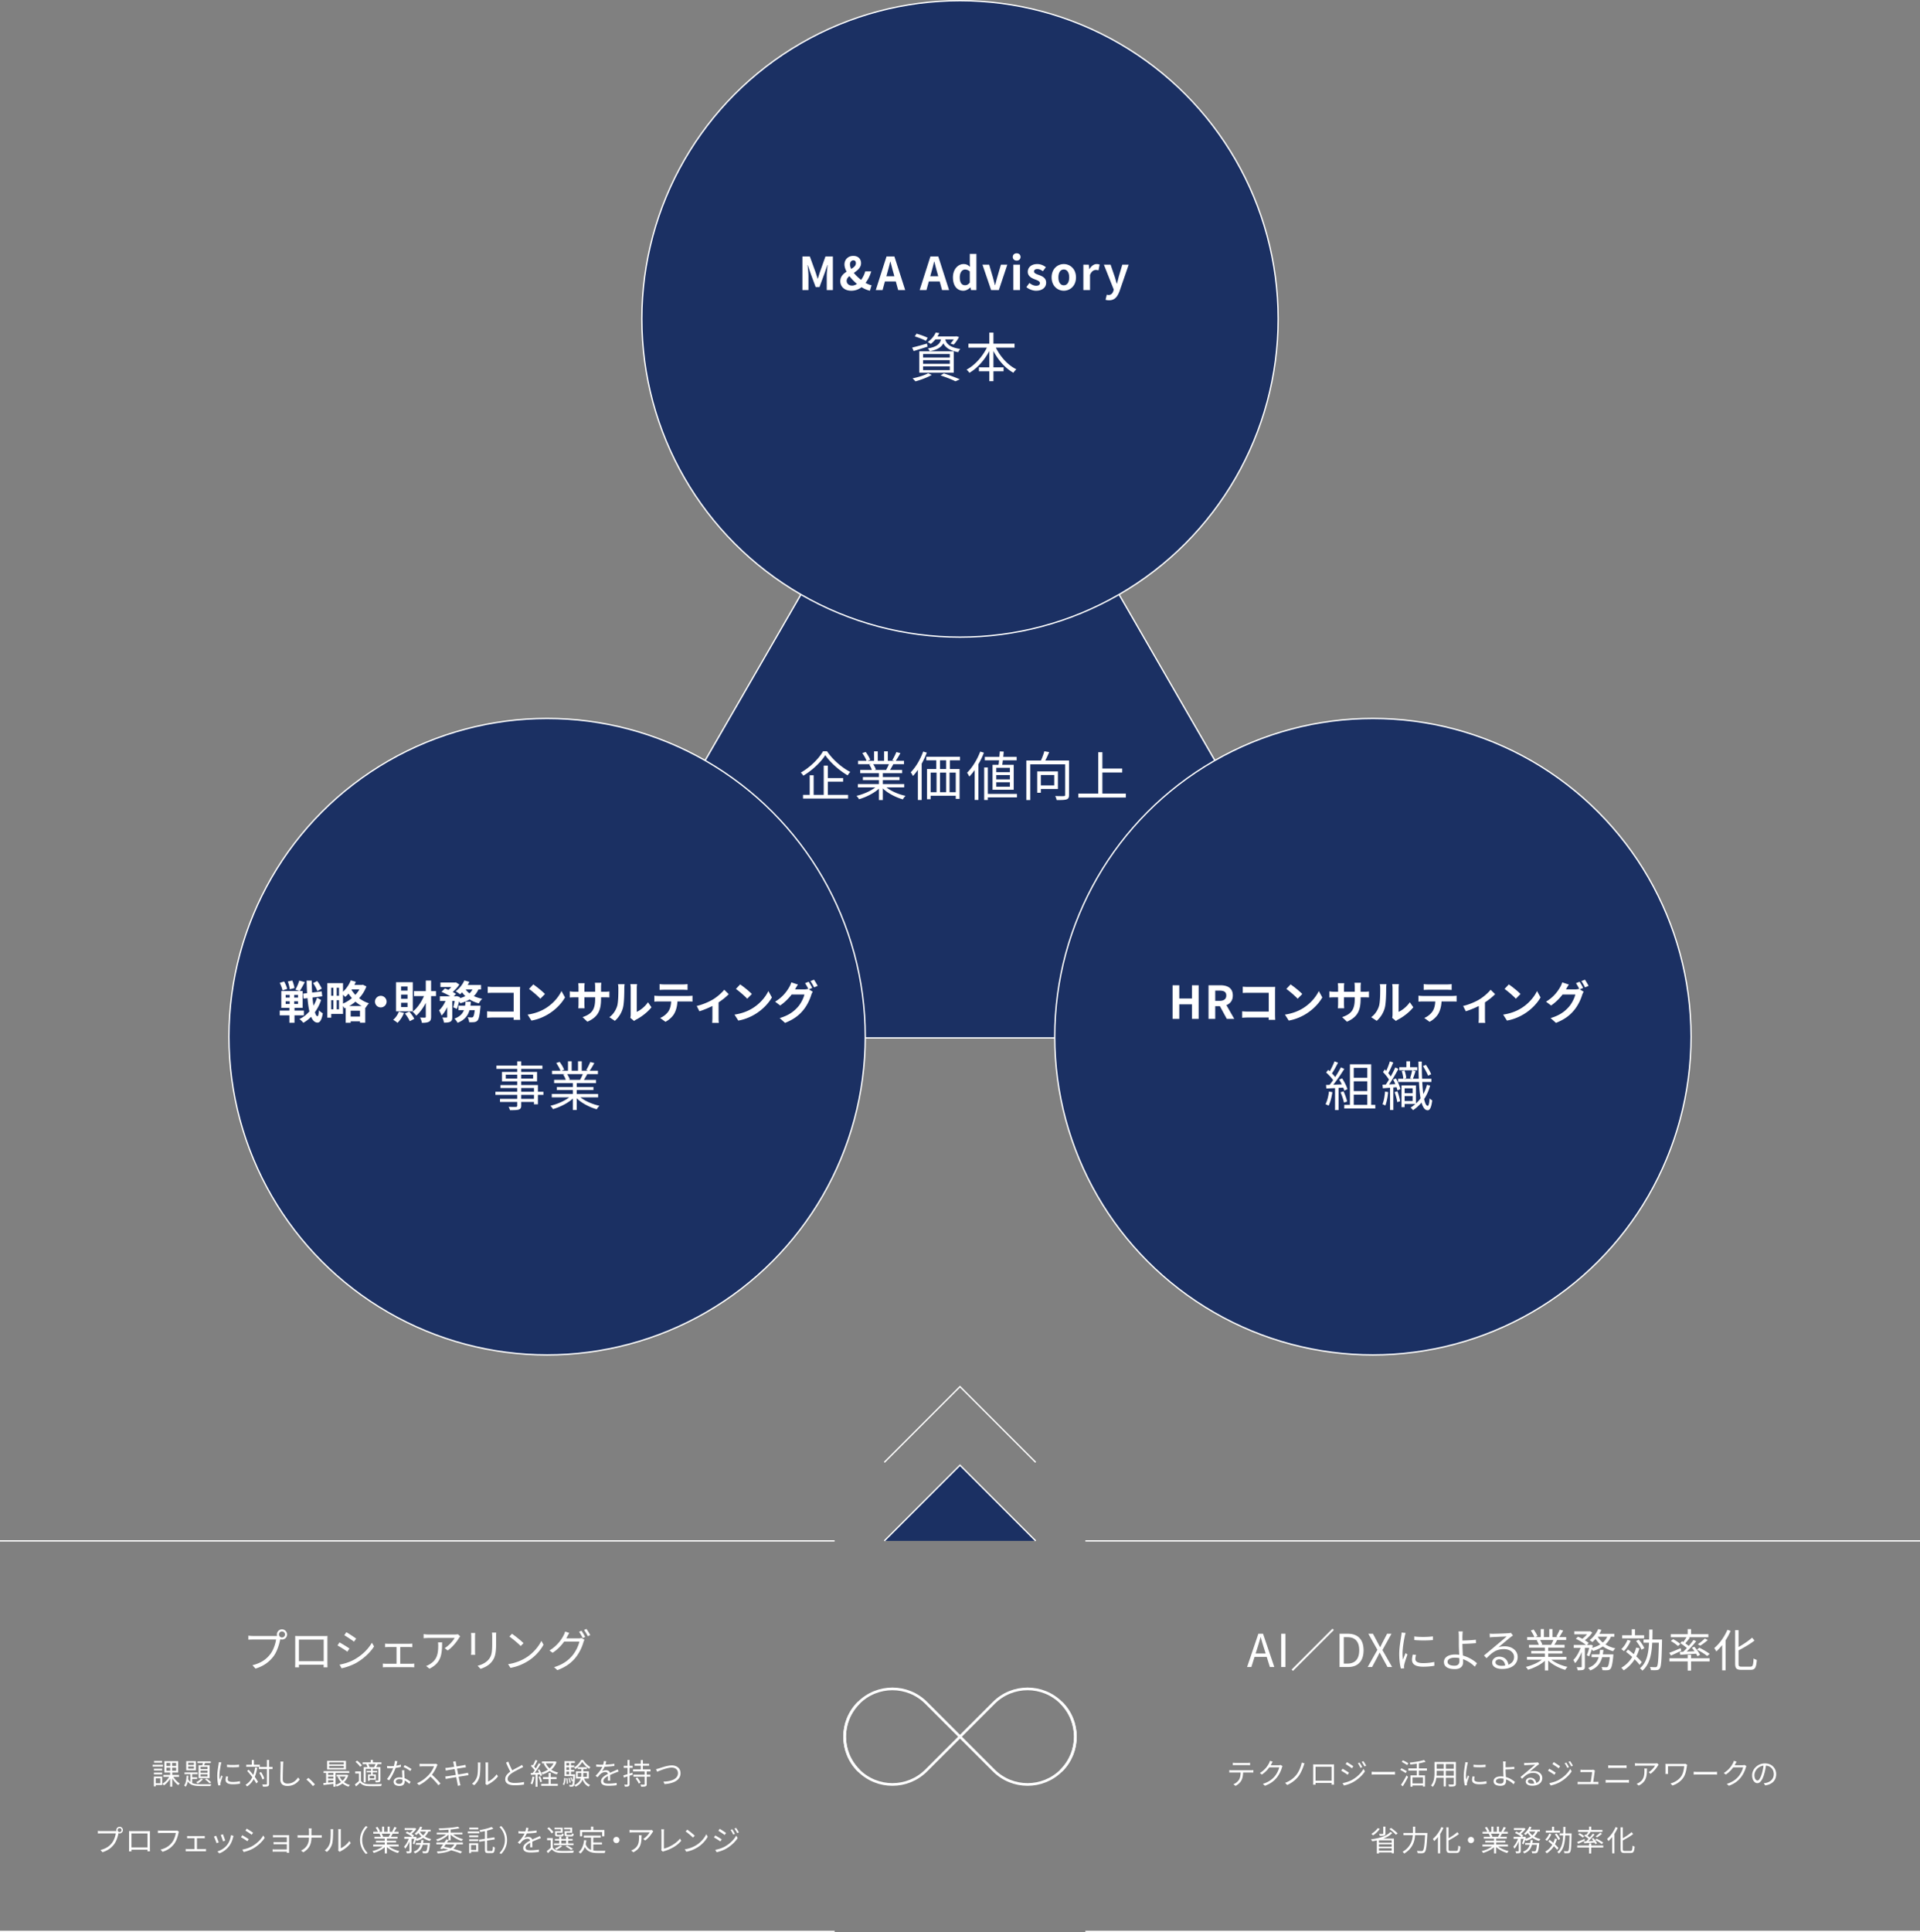 <svg xmlns="http://www.w3.org/2000/svg" id="_レイヤー_2" width="1440" height="1448.71" data-name="レイヤー 2"><rect width="100%" height="100%" fill="#808080" stroke="none"/><defs><style>.cls-1,.cls-2{fill:none}.cls-1,.cls-2,.cls-3{stroke:#fff}.cls-1,.cls-3{stroke-miterlimit:10}.cls-2{stroke-linecap:round;stroke-linejoin:round;stroke-width:2px}.cls-4{fill:#fff}.cls-3{fill:#1b3063}</style></defs><g id="_レイヤー_1-2" data-name="レイヤー 1"><path d="M720 239.116 408.736 778.242h622.528z" class="cls-3"/><circle cx="410.34" cy="777.322" r="238.616" class="cls-3"/><path d="M220.879 761.305v5.576h-3.841v-5.576h-7.242v-3.569h7.242v-2.006h-6.051v-12.647h13.667l-3.094-1.02c1.054-1.836 2.278-4.658 2.856-6.8l4.181 1.122c-1.224 2.414-2.686 5.032-3.808 6.697h2.21v12.647h-6.12v2.006h7.038v3.569zm-9.008-18.629c-.238-1.496-1.156-3.91-2.074-5.711l3.298-1.054c.986 1.734 1.972 4.046 2.278 5.576zm2.38 5.337h3.025v-1.972h-3.025zm0 4.726h3.025v-1.938h-3.025zm3.059-10.948c-.136-1.53-.748-3.978-1.428-5.847l3.332-.748c.748 1.768 1.428 4.148 1.666 5.644zm6.221 4.25h-2.89v1.972h2.89zm0 4.76h-2.89v1.938h2.89zm17.304-.986a33.7 33.7 0 0 1-4.657 9.145c.544 1.87 1.189 2.958 1.903 3.026.578 0 .918-1.564 1.122-4.488.646.85 2.244 1.938 2.89 2.312-.884 5.711-2.583 7.037-4.012 6.969-2.04-.068-3.604-1.632-4.759-4.386-1.768 1.836-3.74 3.366-5.847 4.521-.68-.917-1.904-2.107-2.924-2.822 2.855-1.292 5.371-3.297 7.513-5.745-.646-2.754-1.122-6.085-1.428-9.927l-2.924.374-.408-3.74 3.025-.374c-.17-2.924-.272-6.052-.374-9.383h3.842c.034 3.128.136 6.12.306 8.941l7.174-.884.408 3.706-7.309.918c.204 2.21.441 4.284.748 6.085 1.088-1.904 2.006-3.91 2.652-5.983l3.06 1.734Zm-2.821-6.732c-.544-1.563-1.87-4.113-3.196-5.915l3.06-1.598c1.36 1.802 2.856 4.147 3.4 5.746l-3.264 1.768Zm36.794-3.433a26.5 26.5 0 0 1-5.439 8.805c2.108 1.598 4.59 2.992 7.377 3.842-.816.782-2.005 2.414-2.583 3.399l-.238-.102v11.253h-3.943v-1.054h-6.969v1.088h-3.74V755.73l-.85.374c-.272-.51-.714-1.156-1.156-1.768v5.916h-8.839v2.788h-2.924v-25.871h11.763v6.425c2.482-2.21 4.59-5.304 5.813-8.5l3.808 1.054c-.306.816-.68 1.598-1.088 2.379h5.678l.68-.17zm-26.381.986v6.018h1.598v-6.018zm0 16.148h1.598v-6.799h-1.598zm5.814-16.148h-1.7v6.018h1.7zm0 16.148v-6.799h-1.7v6.799zm3.025-4.284c2.346-1.02 4.658-2.414 6.663-4.113a28 28 0 0 1-2.516-3.366 22 22 0 0 1-2.516 2.516c-.34-.442-.986-1.088-1.632-1.7v6.663Zm14.007 1.836a25.4 25.4 0 0 1-4.658-3.264 34 34 0 0 1-4.658 3.264h9.315Zm-1.292 7.922v-4.386h-6.969v4.386zm-6.153-20.365-.204.272a22 22 0 0 0 2.924 3.774c1.156-1.258 2.176-2.618 2.992-4.046zm26.111 9.145c0 2.38-1.972 4.352-4.352 4.352s-4.352-1.972-4.352-4.352 1.972-4.352 4.352-4.352 4.352 1.972 4.352 4.352m13.023 8.5c-1.088 2.822-2.991 5.677-4.861 7.411-.714-.68-2.312-1.768-3.229-2.278 1.802-1.496 3.399-3.808 4.25-6.085l3.841.952Zm6.63-1.224h-12.579v-21.826h12.579zm-3.944-18.63h-4.828v3.094h4.828zm0 6.085h-4.828v3.162h4.828zm0 6.154h-4.828v3.162h4.828zm1.326 6.595c1.496 1.666 3.026 3.875 3.74 5.439l-3.4 1.734c-.646-1.598-2.176-3.978-3.604-5.746zm20.025-11.627h-3.672v15.435c0 2.04-.408 3.128-1.564 3.773-1.19.646-2.855.85-5.337.85-.17-1.122-.782-2.89-1.36-3.978 1.564.068 3.06.068 3.57.068.51-.034.714-.204.714-.714v-10.369c-2.006 3.876-4.487 7.275-7.173 9.621-.68-.918-1.904-2.278-2.753-2.958 3.399-2.55 6.561-7.105 8.533-11.729h-7.479v-3.739h8.873v-7.888h3.978v7.888h3.672v3.739Zm31.82-4.963c-.884 1.938-2.006 3.57-3.4 4.963 1.87.884 3.978 1.564 6.255 2.006-.884.816-2.005 2.414-2.549 3.434a24.5 24.5 0 0 1-6.936-2.924c-2.006 1.224-4.352 2.142-6.936 2.856-.204-.374-.544-.884-.952-1.428-.476 2.108-1.054 4.147-1.666 5.677l-2.72-1.258a44 44 0 0 0 1.088-4.691h-1.802v11.967c0 1.836-.272 2.924-1.462 3.536-1.156.646-2.686.714-4.793.714-.102-1.122-.646-2.754-1.156-3.842 1.258.034 2.618.034 3.06.034.408-.034.544-.102.544-.51v-7.275c-1.19 2.516-2.618 4.793-4.25 6.289-.34-1.156-1.224-2.822-1.836-3.91 1.87-1.666 3.638-4.317 4.828-7.003h-4.25v-3.536h7.785c-1.904-1.156-4.454-2.448-6.562-3.298l2.55-2.583c.816.306 1.768.68 2.686 1.088a21 21 0 0 0 2.142-2.142h-8.159v-3.399h10.981l.612-.136 2.583 1.632c-1.155 1.904-3.06 3.978-4.963 5.609.985.51 1.835 1.02 2.481 1.496l-1.666 1.734h1.632l.544-.17 2.448.816-.136.782c1.496-.408 2.923-.918 4.147-1.564-.884-.85-1.7-1.802-2.414-2.822-.51.544-1.02 1.02-1.53 1.462-.782-.646-2.346-1.734-3.297-2.278 2.652-1.904 5.167-4.963 6.494-8.091l3.773 1.02a23 23 0 0 1-1.258 2.38h10.029v3.366h-1.972Zm1.598 12.17s-.068 1.054-.136 1.53c-.544 5.881-1.155 8.499-2.142 9.587-.748.782-1.462 1.054-2.481 1.19-.85.102-2.244.136-3.808.068-.034-1.122-.476-2.686-1.088-3.739 1.224.136 2.38.17 2.924.17.476 0 .748-.068 1.088-.374.476-.442.917-1.904 1.292-5.065h-3.944c-1.155 4.045-3.569 7.343-8.941 9.451-.442-.952-1.496-2.379-2.346-3.127 4.08-1.496 6.051-3.672 7.105-6.323h-4.114V754.1h4.964c.17-.986.271-1.972.34-3.026h4.045c-.102 1.02-.204 2.04-.34 3.026h7.581Zm-11.151-12.17c.748 1.054 1.7 2.04 2.822 2.89a10.3 10.3 0 0 0 2.244-2.89zm20.707-1.904h17.134c.986 0 2.414-.034 2.992-.068-.034.782-.102 2.142-.102 3.127v17.61c0 1.19.068 2.992.136 4.012h-4.93c.034-.544.034-1.122.034-1.768h-15.503c-1.326 0-3.264.102-4.385.204v-4.861c1.19.102 2.72.204 4.25.204h15.672V744.41h-15.264c-1.428 0-3.264.068-4.216.136v-4.726c1.258.136 3.026.204 4.182.204m38.749 16.284c5.813-3.434 10.233-8.635 12.375-13.225l2.651 4.793c-2.583 4.59-7.105 9.281-12.578 12.579-3.434 2.074-7.819 3.978-12.613 4.793l-2.855-4.488c5.304-.748 9.723-2.481 13.021-4.454Zm0-10.981-3.468 3.535c-1.768-1.903-6.017-5.609-8.499-7.343l3.196-3.4c2.38 1.598 6.799 5.133 8.771 7.208m31.828 20.772-3.638-3.434c6.561-2.278 9.451-5.201 9.451-13.564v-1.292h-8.057v4.624c0 1.496.102 2.89.136 3.57h-4.759c.102-.68.204-2.04.204-3.57v-4.624h-2.89c-1.7 0-2.924.068-3.672.136v-4.624c.578.102 1.972.306 3.672.306h2.89v-3.366c0-.986-.102-2.04-.204-3.06h4.828c-.102.646-.204 1.734-.204 3.06v3.366h8.057v-3.569c0-1.36-.102-2.482-.204-3.162h4.861a21.4 21.4 0 0 0-.238 3.162v3.569h2.516c1.802 0 2.822-.068 3.74-.238v4.521c-.748-.068-1.938-.102-3.74-.102h-2.516v1.122c0 8.431-2.04 13.564-10.232 17.168Zm22.243-11.524c.952-2.924.986-9.349.986-13.463 0-1.36-.103-2.278-.306-3.128h4.998c-.034.17-.238 1.666-.238 3.094 0 4.012-.102 11.185-1.02 14.619-1.02 3.842-3.162 7.173-6.052 9.757l-4.147-2.754c2.992-2.108 4.828-5.235 5.779-8.125m10.234 6.119v-19.82c0-1.53-.238-2.822-.272-2.924h5.065c-.034.102-.238 1.428-.238 2.958v17.78c2.754-1.19 6.12-3.875 8.397-7.173l2.618 3.74c-2.822 3.672-7.717 7.343-11.525 9.281a7.3 7.3 0 0 0-1.462 1.02l-2.856-2.346c.136-.646.272-1.598.272-2.516Zm20.982-13.905h22.268c.714 0 2.21-.068 3.094-.204v4.419a45 45 0 0 0-3.094-.102h-8.193c-.204 3.501-.952 6.357-2.176 8.737-1.189 2.346-3.808 4.997-6.833 6.527l-3.978-2.89c2.414-.918 4.793-2.89 6.153-4.862 1.394-2.108 1.972-4.658 2.107-7.513h-9.349c-1.02 0-2.312.068-3.264.136v-4.453c1.02.102 2.209.204 3.264.204Zm4.318-8.669h13.667c1.156 0 2.516-.068 3.672-.238v4.385c-1.156-.068-2.482-.136-3.672-.136h-13.632c-1.19 0-2.618.068-3.672.136v-4.385c1.122.17 2.516.238 3.638.238Zm36.392 11.287c3.298-2.005 6.731-5.065 8.465-7.275l3.366 3.297c-1.598 1.768-4.589 4.182-7.615 6.188v11.661c0 1.189.034 2.991.238 3.671h-5.032c.068-.68.17-2.482.17-3.671v-8.976c-2.992 1.496-6.799 3.06-9.757 3.978l-2.006-4.012c4.419-.952 9.485-3.23 12.17-4.862Zm29.183 6.901c5.813-3.434 10.233-8.635 12.375-13.225l2.651 4.793c-2.584 4.59-7.105 9.281-12.579 12.579-3.434 2.074-7.819 3.978-12.613 4.793l-2.855-4.488c5.303-.748 9.723-2.481 13.021-4.454Zm0-10.981-3.468 3.535c-1.768-1.903-6.018-5.609-8.499-7.343l3.195-3.4c2.38 1.598 6.8 5.133 8.771 7.208Zm45.273-4.555-2.516 1.054 2.89 1.768c-.374.646-.85 1.598-1.122 2.448-.918 3.025-2.856 7.547-5.95 11.321-3.229 3.978-7.309 7.071-13.701 9.621l-4.012-3.604c6.936-2.074 10.709-5.031 13.701-8.431 2.312-2.618 4.283-6.731 4.827-9.247h-9.553c-2.278 2.958-5.236 5.95-8.602 8.228l-3.808-2.856c5.95-3.604 8.941-8.023 10.607-10.947.51-.816 1.224-2.38 1.529-3.536l4.998 1.632c-.816 1.19-1.7 2.72-2.074 3.468-.034.068-.068.102-.102.17h6.799c1.054 0 2.21-.17 2.958-.408l.238.136c-.68-1.36-1.632-3.162-2.482-4.386l2.686-1.088c.85 1.224 2.074 3.4 2.686 4.658Zm4.079-1.564-2.686 1.156c-.714-1.428-1.802-3.399-2.754-4.691l2.686-1.088c.884 1.258 2.142 3.434 2.754 4.624ZM407.56 820.959h-4.119v7.079h-2.96v-1.8h-9.598v2.76c0 1.839-.56 2.52-1.76 2.959-1.24.44-3.319.479-6.639.479-.16-.76-.64-1.839-1.04-2.52 2.4.08 4.799.04 5.479.04.76-.04 1-.279 1-.959v-2.76h-12.918v-2.28h12.918v-2.999h-16.357v-2.359h16.357V815.8h-12.558v-2.2h12.558v-2.8h-11.438v-7.039h11.438v-2.32h-15.598v-2.439h15.598v-3.2h2.959v3.2h15.917v2.439h-15.917v2.32H402.8v7.039h-11.918v2.8h12.558v4.999h4.119v2.359Zm-19.637-12.238v-2.879h-8.599v2.879zm2.96-2.879v2.879h8.958v-2.879zm0 12.757h9.598V815.8h-9.598zm9.598 2.36h-9.598v2.999h9.598zm34.829 1.84c3.64 2.879 9.159 5.239 14.278 6.318-.68.641-1.6 1.8-2 2.64-5.359-1.52-11.198-4.519-15.038-8.198v8.719h-2.919v-8.519c-3.84 3.479-9.679 6.358-14.918 7.878-.399-.76-1.279-1.879-1.919-2.52 4.959-1.119 10.518-3.519 14.118-6.318h-13.078v-2.52h15.798v-2.959h-12.038v-2.28h12.038v-2.919h-14.038v-2.439h8.719c-.36-1.2-1.16-2.8-1.959-4l1.4-.28h-9.759v-2.56h6.359c-.56-1.6-1.96-4-3.16-5.799l2.52-.84c1.36 1.8 2.799 4.279 3.399 5.879l-2.04.76h4.919v-7.079h2.76v7.079h4.759v-7.079h2.8v7.079h4.839l-1.479-.48c1.04-1.68 2.319-4.279 3.04-6.079l3.04.8c-1.12 2.04-2.399 4.239-3.52 5.759h6.199v2.56h-7.999c-.8 1.52-1.68 3.08-2.479 4.279h9.079v2.439h-14.478v2.919h12.518v2.28h-12.518v2.959h16.037v2.52h-13.278Zm-9.958-17.397c.84 1.24 1.68 2.919 2 3.999l-1.28.28h9.398l-.4-.12c.68-1.16 1.48-2.799 2.04-4.159z" class="cls-4"/><circle cx="1029.661" cy="777.322" r="238.616" class="cls-3"/><path d="M879.432 738.766h5.032v9.927h9.519v-9.927h4.998v25.191h-4.998v-10.879h-9.519v10.879h-5.032zm26.955 0h8.771c5.27 0 9.451 1.87 9.451 7.649 0 3.773-1.904 6.119-4.794 7.241l5.882 10.301h-5.61l-5.167-9.519h-3.501v9.519h-5.032zm8.295 11.695c3.229 0 5.032-1.36 5.032-4.045 0-2.72-1.802-3.638-5.032-3.638h-3.264v7.683zm21.576-10.437h17.134c.986 0 2.414-.034 2.992-.068-.034.782-.102 2.142-.102 3.127v17.61c0 1.19.068 2.992.136 4.012h-4.929c.034-.544.034-1.122.034-1.768h-15.502c-1.326 0-3.264.102-4.386.204v-4.861c1.19.102 2.72.204 4.25.204h15.672V744.41h-15.265c-1.428 0-3.264.068-4.215.136v-4.726c1.258.136 3.026.204 4.182.204Zm40.449 16.284c5.813-3.434 10.233-8.635 12.375-13.225l2.652 4.793c-2.583 4.59-7.105 9.281-12.579 12.579-3.434 2.074-7.819 3.978-12.613 4.793l-2.856-4.488c5.304-.748 9.723-2.481 13.021-4.454Zm0-10.981-3.468 3.535c-1.768-1.903-6.017-5.609-8.499-7.343l3.196-3.4c2.38 1.598 6.799 5.133 8.771 7.208m33.528 20.772-3.638-3.434c6.561-2.278 9.451-5.201 9.451-13.564v-1.292h-8.057v4.624c0 1.496.102 2.89.136 3.57h-4.759c.102-.68.204-2.04.204-3.57v-4.624h-2.89c-1.7 0-2.924.068-3.672.136v-4.624c.578.102 1.972.306 3.672.306h2.89v-3.366c0-.986-.102-2.04-.204-3.06h4.828c-.102.646-.204 1.734-.204 3.06v3.366h8.057v-3.569c0-1.36-.102-2.482-.204-3.162h4.861a21.4 21.4 0 0 0-.238 3.162v3.569h2.516c1.802 0 2.822-.068 3.74-.238v4.521c-.748-.068-1.938-.102-3.74-.102h-2.516v1.122c0 8.431-2.04 13.564-10.232 17.168Zm23.944-11.524c.952-2.924.986-9.349.986-13.463 0-1.36-.102-2.278-.306-3.128h4.998c-.034.17-.238 1.666-.238 3.094 0 4.012-.102 11.185-1.02 14.619-1.02 3.842-3.162 7.173-6.051 9.757l-4.147-2.754c2.991-2.108 4.827-5.235 5.779-8.125Zm10.232 6.119v-19.82c0-1.53-.238-2.822-.272-2.924h5.065c-.034.102-.238 1.428-.238 2.958v17.78c2.754-1.19 6.12-3.875 8.397-7.173l2.618 3.74c-2.822 3.672-7.717 7.343-11.525 9.281a7.3 7.3 0 0 0-1.462 1.02l-2.855-2.346c.136-.646.272-1.598.272-2.516m22.683-13.905h22.268c.714 0 2.209-.068 3.094-.204v4.419a45 45 0 0 0-3.094-.102h-8.193c-.204 3.501-.952 6.357-2.176 8.737-1.19 2.346-3.808 4.997-6.833 6.527l-3.978-2.89c2.414-.918 4.794-2.89 6.154-4.862 1.394-2.108 1.972-4.658 2.108-7.513h-9.35c-1.02 0-2.312.068-3.264.136v-4.453c1.021.102 2.21.204 3.264.204Zm4.317-8.669h13.667c1.156 0 2.516-.068 3.672-.238v4.385c-1.156-.068-2.482-.136-3.672-.136h-13.633a62 62 0 0 0-3.671.136v-4.385c1.122.17 2.516.238 3.638.238Zm38.094 11.287c3.297-2.005 6.731-5.065 8.465-7.275l3.366 3.297c-1.598 1.768-4.589 4.182-7.615 6.188v11.661c0 1.189.034 2.991.238 3.671h-5.031c.068-.68.17-2.482.17-3.671v-8.976c-2.992 1.496-6.799 3.06-9.757 3.978l-2.006-4.012c4.419-.952 9.485-3.23 12.171-4.862Zm30.882 6.901c5.813-3.434 10.233-8.635 12.375-13.225l2.651 4.793c-2.584 4.59-7.105 9.281-12.579 12.579-3.434 2.074-7.819 3.978-12.613 4.793l-2.855-4.488c5.303-.748 9.723-2.481 13.021-4.454Zm0-10.981-3.468 3.535c-1.768-1.903-6.018-5.609-8.499-7.343l3.195-3.4c2.38 1.598 6.8 5.133 8.771 7.208Zm46.973-4.555-2.516 1.054 2.89 1.768c-.374.646-.85 1.598-1.122 2.448-.918 3.025-2.856 7.547-5.95 11.321-3.229 3.978-7.309 7.071-13.701 9.621l-4.012-3.604c6.936-2.074 10.709-5.031 13.701-8.431 2.312-2.618 4.283-6.731 4.827-9.247h-9.553c-2.278 2.958-5.236 5.95-8.602 8.228l-3.808-2.856c5.95-3.604 8.941-8.023 10.607-10.947.51-.816 1.224-2.38 1.529-3.536l4.998 1.632c-.816 1.19-1.7 2.72-2.074 3.468-.034.068-.068.102-.102.17h6.799c1.054 0 2.21-.17 2.958-.408l.238.136c-.68-1.36-1.632-3.162-2.482-4.386l2.686-1.088c.85 1.224 2.074 3.4 2.686 4.658Zm4.079-1.564-2.686 1.156c-.714-1.428-1.802-3.399-2.754-4.691l2.686-1.088c.884 1.258 2.142 3.434 2.754 4.624Zm-192.162 79.711c-.56 3.759-1.52 7.598-2.839 10.158-.48-.359-1.68-.919-2.32-1.119 1.32-2.439 2.16-5.999 2.599-9.519zm4.68-3.199v16.637h-2.68v-16.478l-6.519.32-.24-2.68c.8 0 1.72-.04 2.64-.08.88-1.04 1.8-2.24 2.68-3.56-1.24-1.799-3.36-4.039-5.239-5.719l1.52-1.96c.4.32.8.68 1.2 1.04 1.319-2.24 2.719-5.239 3.559-7.439l2.64 1c-1.36 2.68-3.04 5.879-4.559 8.039.959.96 1.799 1.92 2.439 2.76 1.64-2.52 3.159-5.119 4.279-7.279l2.56 1.12c-2.32 3.759-5.52 8.479-8.279 11.918 2-.08 4.199-.2 6.399-.28-.6-1.24-1.28-2.479-1.96-3.56l2.2-.96c1.64 2.56 3.399 5.959 3.959 8.119l-2.359 1.12c-.16-.68-.4-1.44-.76-2.28l-3.479.2Zm3.679 2.56c1.16 2.439 2.32 5.599 2.68 7.678l-2.36.8c-.36-2.079-1.479-5.279-2.56-7.758zm23.836 10.157v2.72h-23.276v-2.72h4.239v-30.395h15.957v30.395zm-16.157-27.715v7.359h10.159v-7.359zm10.158 10.039h-10.159v7.359h10.159zm-10.158 17.676h10.159v-7.639h-10.159zm25.815-9.558c-.36 3.679-1.08 7.519-2.16 10.079-.44-.32-1.56-.8-2.12-1 1.08-2.439 1.6-6.039 1.96-9.519zm5.839-10.198c1.48 2.479 2.88 5.839 3.319 7.959l-2.239.919c-.12-.68-.36-1.479-.64-2.359l-2.399.2v16.877h-2.48V815.6c-1.959.16-3.759.28-5.398.4l-.24-2.68 2.479-.12c.76-1.08 1.56-2.36 2.359-3.72-1.08-1.76-2.879-3.999-4.479-5.639l1.36-2c.36.36.72.72 1.08 1.12 1.04-2.24 2.119-5.079 2.719-7.159l2.56.88c-1.12 2.64-2.479 5.839-3.719 7.999.68.84 1.319 1.68 1.84 2.439 1.279-2.32 2.479-4.719 3.359-6.719l2.399 1c-1.96 3.72-4.639 8.279-6.999 11.718l4.64-.24c-.48-1.2-1.04-2.399-1.64-3.439l2.12-.76Zm1.08 9.559c.92 2.359 1.76 5.439 2.08 7.478l-2.2.681c-.24-2.08-1.12-5.159-1.96-7.519zm24.555-4.2c-1.04 3.679-2.52 7.079-4.519 10.038.68 3.2 1.6 5.039 2.719 5.119.64.04 1.16-2.119 1.4-5.599.44.52 1.52 1.239 1.959 1.479-.72 5.879-2.039 7.479-3.439 7.438-2.119-.08-3.559-2.159-4.599-5.799a29.6 29.6 0 0 1-6.319 5.68 14 14 0 0 0-1.88-1.88c1.28-.8 2.52-1.72 3.6-2.72h-8.039v2.359h-2.36v-16.317h10.838v13.557a24 24 0 0 0 3.439-3.839c-.6-3.359-.959-7.519-1.2-12.278h-15.598v-2.439h3.88c-.08-1.6-.561-3.919-1.2-5.719l2.08-.48c.72 1.8 1.239 4.239 1.319 5.759l-1.72.44h6.199l-1.64-.44c.6-1.6 1.279-4.12 1.6-5.879h-9.639v-2.32h5.319v-4.439h2.76v4.439h5.399v2.32h-3.679l2.399.6c-.68 1.96-1.36 4.239-2.04 5.719h4.439c-.16-3.959-.24-8.279-.32-12.878h2.56c0 4.599.08 8.958.24 12.878h6.959v2.439h-6.839c.2 3.399.44 6.479.8 9.039a30 30 0 0 0 2.72-6.919l2.399.64Zm-19.116 2v3.639h5.999v-3.639zm5.999 9.518v-3.72h-5.999v3.72zm11.558-18.997c-.76-1.959-2.399-4.959-3.839-7.199l2.2-.92c1.56 2.2 3.199 5.159 3.959 7.039zm-948.843 518.043h-7.745v-1.342h7.745zm-.55 13.84h-4.862v1.013h-1.386v-7.371h6.249zm-.022-10.913h-6.205v-1.299h6.205zm-6.205 1.606h6.205v1.319h-6.205zm6.139-7.437h-6.029v-1.32h6.029zm-4.774 11.728v3.696h3.454v-3.696zm13.223-1.079c1.188 1.937 3.103 3.938 4.797 4.973-.352.286-.88.858-1.122 1.232-1.54-1.122-3.257-3.08-4.489-5.083v6.205h-1.584v-6.073c-1.254 2.112-2.992 4.027-4.752 5.105-.242-.353-.748-.946-1.078-1.232 1.892-1.034 3.851-3.036 5.061-5.127h-4.357v-1.474h5.126v-1.827h-4.312v-8.515h10.319v8.515H129.2v1.827h5.083v1.474zm-5.236-8.229h2.904v-2.244h-2.904zm0 3.587h2.904v-2.267h-2.904zm7.327-5.831h-2.992v2.244h2.992zm0 3.564h-2.992v2.267h2.992zm12.054 11.531c1.738.748 3.983.88 6.689.902.968 0 6.381 0 7.657-.045a4.5 4.5 0 0 0-.594 1.408h-7.062c-4.753 0-8.031-.527-10.012-3.476-.308 1.584-.836 2.992-1.672 4.004-.198-.308-.682-.813-1.034-1.056 1.32-1.585 1.694-4.533 1.804-7.218h1.364c-.044.837-.088 1.694-.176 2.509.418.902.968 1.606 1.628 2.135v-5.854h-4.356v-1.276h9.857v1.276h-4.093v2.354h3.719v1.254h-3.719v3.081Zm2.795-9.572h-7.261v-6.865h7.261zm-1.497-5.655h-4.291v1.628h4.291zm0 2.772h-4.291v1.672h4.291zm6.689 9.572c-.946 1.21-2.508 2.442-3.895 3.234-.242-.264-.77-.813-1.1-1.034 1.386-.638 2.794-1.628 3.63-2.64l1.364.439Zm-.418-10.474c.176-.527.352-1.122.484-1.672h-4.093v-1.254h9.945v1.254h-4.335a46 46 0 0 1-.616 1.672h4.071v9.659h-8.229v-9.659h2.772Zm3.939 1.21h-5.237v1.65h5.237zm0 2.795h-5.237v1.628h5.237zm0 2.794h-5.237v1.65h5.237zm-.727 3.213c1.276.771 2.707 1.98 3.433 2.816l-1.188.771c-.727-.881-2.156-2.135-3.367-2.949zm10.732-10.672c-.418 2.024-1.1 5.963-1.1 8.428 0 1.078.065 2.002.198 3.08.374-.99.902-2.311 1.276-3.212l.924.704c-.572 1.562-1.364 3.895-1.562 4.929-.066.33-.132.748-.11.99.022.241.044.55.066.77l-1.584.11c-.44-1.562-.814-4.093-.814-7.063 0-3.234.726-6.997.99-8.823a9.6 9.6 0 0 0 .154-1.562l1.958.177c-.11.374-.309 1.078-.396 1.474Zm5.127 11.2c0 1.012.726 1.98 3.719 1.98 1.98 0 3.674-.177 5.457-.572l.044 1.848c-1.386.265-3.234.463-5.5.463-3.697 0-5.347-1.232-5.347-3.301 0-.748.132-1.519.374-2.597l1.584.154c-.22.814-.33 1.43-.33 2.024Zm8.515-11.002v1.782c-2.354.265-6.623.265-9.043 0v-1.76c2.398.396 6.843.308 9.043-.022m13.626 2.332c-.44 2.575-1.034 4.863-1.87 6.844 1.034 1.364 1.892 2.684 2.442 3.762l-1.32 1.123c-.44-.925-1.122-2.047-1.914-3.213-1.232 2.267-2.839 4.114-4.973 5.522-.198-.308-.792-.968-1.145-1.254 2.288-1.364 3.917-3.278 5.104-5.699a56 56 0 0 0-3.895-4.687l1.145-.924a61 61 0 0 1 3.454 3.938c.616-1.672 1.079-3.564 1.387-5.633zm1.914-.725h-10.165v-1.519h4.181v-3.586h1.562v3.586h4.422zm9.55 1.694h-2.619v11.023c0 1.101-.264 1.584-.924 1.893-.66.264-1.76.308-3.652.308-.066-.44-.286-1.21-.528-1.694 1.386.044 2.596.044 2.97.022s.528-.132.528-.528v-11.023h-6.007v-1.562h6.007v-5.28h1.606v5.28h2.619zm-7.591 7.833c-.352-1.298-1.342-3.41-2.376-4.929l1.342-.616c1.056 1.496 2.09 3.521 2.42 4.841zm15.504-11.178c-.109 2.486-.264 7.679-.264 10.958 0 2.42 1.518 3.278 3.608 3.278 4.026 0 6.293-2.267 7.877-4.555l1.254 1.496c-1.518 2.09-4.356 4.862-9.197 4.862-3.168 0-5.347-1.32-5.347-4.906 0-3.257.22-8.823.22-11.134 0-.814-.044-1.606-.176-2.244l2.222.021c-.11.727-.176 1.497-.198 2.223Zm17.511 11.244 1.43-1.255c1.584 1.276 3.564 3.278 4.929 4.885l-1.496 1.276c-1.408-1.738-3.301-3.631-4.863-4.906m31.419-3.235a12.6 12.6 0 0 1-3.234 5.171c1.254.969 2.75 1.694 4.445 2.112-.353.309-.792.902-.99 1.276a12.6 12.6 0 0 1-4.599-2.42c-1.342 1.034-2.839 1.782-4.379 2.31a5.4 5.4 0 0 0-.858-1.231v1.364h-1.562v-2.135c-2.685.33-5.369.638-7.416.88l-.154-1.452c.616-.044 1.32-.109 2.09-.198v-7.393h-1.892v-1.364h19.23v1.364H251.63v8.911a13.3 13.3 0 0 0 4.136-2.09 12.7 12.7 0 0 1-2.42-3.873l.946-.286h-1.893v-1.298h7.569l.286-.044.99.396Zm-1.782-4.313h-14.148v-6.49h14.148zm-13.378 2.597v1.475h3.983v-1.475zm0 4.247h3.983v-1.541h-3.983zm0 2.992c1.254-.132 2.619-.265 3.983-.418v-1.343h-3.983zm11.772-15.16h-11.002v1.518h11.002zm0 2.618h-11.002v1.54h11.002zm-3.147 7.965a10.4 10.4 0 0 0 2.156 3.234c.99-.924 1.804-2.002 2.376-3.234zm16.04 3.235c1.034 1.629 2.97 2.377 5.544 2.465 2.42.11 7.481.044 10.122-.132-.198.374-.462 1.122-.528 1.605-2.464.11-7.107.154-9.571.045-2.882-.11-4.862-.881-6.227-2.597-.968.946-1.98 1.87-3.059 2.816l-.858-1.562a36 36 0 0 0 3.037-2.53v-5.633h-2.794v-1.54h4.335zm-.661-10.539c-.66-1.101-2.135-2.618-3.477-3.675l1.254-.924c1.342 1.012 2.86 2.508 3.543 3.586zm5.413-1.981h-3.499v-1.32h6.073v-1.848h1.606v1.848h6.381v1.32h-3.388l.572.154a53 53 0 0 1-1.167 2.112h3.213v9.682c0 .792-.154 1.21-.727 1.474-.572.22-1.474.242-2.772.242-.066-.396-.286-1.012-.506-1.408.99.044 1.849.044 2.135.022.264 0 .33-.089.33-.33v-8.384h-4.181v1.475h3.3v1.122h-3.3v1.584h2.354v3.961h-4.687v.836h-1.188v-4.797h2.266v-1.584h-3.279v-1.122h3.279v-1.475h-4.027v10.122h-1.496v-11.42h2.86c-.176-.639-.55-1.452-.924-2.068l.77-.198Zm5.082 2.2c.353-.594.771-1.496 1.034-2.2h-5.413c.418.66.792 1.562.924 2.156l-.396.11h4.093zm.133 6.579h-3.477v1.893h3.477zm16.47-7.59a21 21 0 0 0 3.455-.814l.044 1.65c-1.166.33-2.552.616-4.004.814-1.078 3.103-3.037 6.908-4.797 9.285l-1.694-.88c1.826-2.135 3.697-5.655 4.709-8.229-.66.044-1.32.065-1.958.065a51 51 0 0 1-2.574-.065l-.11-1.65c.814.11 1.76.154 2.684.154.792 0 1.628-.044 2.486-.11.33-1.232.638-2.618.682-3.807l1.937.176c-.198.793-.506 2.135-.858 3.411Zm6.029 5.764c.021.814.109 2.244.154 3.608 1.892.683 3.432 1.761 4.577 2.729l-.946 1.496c-.946-.836-2.134-1.826-3.564-2.53.022.352.022.66.022.924 0 1.761-1.122 3.19-3.851 3.19-2.42 0-4.401-.99-4.401-3.168 0-2.024 1.915-3.301 4.401-3.301.748 0 1.474.066 2.156.22-.088-1.804-.198-3.982-.242-5.544h1.716a29 29 0 0 0-.021 2.376Zm-3.829 7.833c1.826 0 2.442-.968 2.442-2.179 0-.285 0-.615-.021-.989a7.6 7.6 0 0 0-2.267-.33c-1.606 0-2.707.748-2.707 1.76 0 1.034.836 1.738 2.552 1.738Zm3.213-12.651.902-1.343c1.584.704 4.093 2.135 5.127 2.927l-.99 1.452c-1.188-1.013-3.564-2.376-5.039-3.036m25.025-.639c-.748 1.893-2.135 4.467-3.697 6.447 2.31 1.98 4.995 4.841 6.425 6.579l-1.54 1.32c-1.474-1.937-3.807-4.533-6.051-6.535-2.354 2.53-5.324 4.95-8.581 6.425l-1.408-1.475c3.543-1.386 6.799-4.004 9.065-6.534 1.496-1.694 3.103-4.291 3.652-6.117h-8.581c-.77 0-1.98.088-2.223.11v-2.003c.309.044 1.562.132 2.223.132h8.493c.726 0 1.298-.065 1.65-.176l1.122.858a6.3 6.3 0 0 0-.55.968Zm12.161-3.3 1.98-.353c.021.418.132 1.034.198 1.519.044.242.198 1.144.462 2.376 2.134-.352 4.158-.682 5.083-.858a14 14 0 0 0 1.562-.374l.374 1.849c-.33.044-1.012.132-1.584.22-1.012.154-3.015.484-5.127.814.286 1.364.594 2.927.88 4.4a264 264 0 0 0 5.413-.924 23 23 0 0 0 1.958-.418l.353 1.848c-.462.044-1.166.154-1.98.286-1.21.198-3.256.528-5.413.858.44 2.156.792 3.917.902 4.423.154.638.33 1.386.528 2.002l-2.002.374c-.11-.748-.176-1.408-.33-2.068-.088-.483-.44-2.267-.858-4.444-2.486.418-4.841.814-5.919 1.012-.858.154-1.475.265-1.937.396l-.396-1.914c.506-.022 1.364-.11 1.936-.198 1.101-.154 3.499-.528 6.007-.924a394 394 0 0 1-.88-4.423c-2.09.33-4.004.638-4.841.792-.616.11-1.122.22-1.782.374l-.374-1.98c.55-.021 1.122-.065 1.826-.154.858-.088 2.772-.374 4.841-.704-.242-1.188-.396-2.046-.462-2.31a10 10 0 0 0-.418-1.496Zm18.048 11.068c.638-2.003.66-6.403.66-8.846 0-.66-.066-1.144-.154-1.606h2.024c-.022.265-.11.925-.11 1.585 0 2.442-.088 7.15-.682 9.351a12.3 12.3 0 0 1-3.917 6.052l-1.65-1.123c1.849-1.319 3.168-3.278 3.829-5.412Zm6.403 4.29v-13.18c0-.836-.11-1.474-.132-1.628h2.024c-.022.154-.088.792-.088 1.628v12.696c2.024-.925 4.73-2.927 6.425-5.413l1.034 1.496c-1.893 2.574-4.951 4.841-7.503 6.095a4.7 4.7 0 0 0-.748.506l-1.166-.968c.088-.352.154-.792.154-1.232m19.978-8.889c2.068-1.255 4.445-2.421 5.655-3.081.638-.374 1.101-.66 1.562-1.034l.968 1.562c-.506.309-1.056.594-1.694.924-1.496.771-4.532 2.223-6.688 3.653-2.046 1.319-3.279 2.772-3.279 4.444 0 1.826 1.738 2.971 5.215 2.971 2.398 0 5.325-.309 7.041-.748v1.958c-1.672.286-4.203.55-6.953.55-4.137 0-7.129-1.232-7.129-4.532 0-2.267 1.452-4.049 3.807-5.699-1.012-1.804-2.178-4.379-3.19-6.777l1.738-.726c.88 2.42 1.98 4.797 2.948 6.535Zm16.525 4.906c-.308 2.068-.836 4.181-1.562 5.589-.265-.198-.924-.506-1.276-.616.726-1.342 1.188-3.3 1.43-5.236zm2.398-1.759v9.153h-1.452v-9.065a268 268 0 0 0-3.454.198l-.132-1.452 1.452-.066a35 35 0 0 0 1.452-2.024c-.683-.968-1.826-2.2-2.839-3.103l.836-1.078c.22.176.418.374.638.572.748-1.232 1.518-2.883 1.98-4.093l1.43.572c-.748 1.452-1.672 3.19-2.486 4.423.484.483.924.99 1.276 1.43a45 45 0 0 0 2.223-3.938l1.386.616c-1.254 2.09-2.926 4.665-4.378 6.557l3.256-.132c-.308-.682-.66-1.386-1.034-1.98l1.145-.462c.902 1.408 1.782 3.301 2.068 4.489l-1.232.55c-.088-.374-.22-.814-.396-1.276zm1.915 1.341c.594 1.254 1.188 2.927 1.408 4.005l-1.254.418c-.22-1.101-.77-2.751-1.342-4.026zm8.009 5.656h5.303v1.474h-12.498v-1.474h5.589V1334h-4.181v-1.475h4.181v-3.168h1.606v3.168h4.334V1334h-4.334zm4.334-16.415a13.64 13.64 0 0 1-3.938 5.787c1.474.99 3.212 1.716 5.149 2.135a8.7 8.7 0 0 0-1.012 1.363c-2.024-.55-3.851-1.386-5.391-2.53-1.584 1.122-3.41 1.959-5.303 2.575-.22-.419-.616-1.013-.946-1.343 1.783-.506 3.499-1.254 4.995-2.267a14 14 0 0 1-3.125-4.4l.88-.286h-2.267v-1.452h9.549l.308-.065zm-8.053 1.034a11.25 11.25 0 0 0 2.839 3.763c1.232-1.056 2.266-2.311 2.992-3.763zm12.717 15.755c.771-1.078 1.034-3.015 1.1-4.863l1.034.198c-.11 1.937-.352 4.026-1.21 5.192zm9.264-7.526s0 .418-.022.638c-.22 5.413-.484 7.35-.99 8.01-.33.374-.66.527-1.166.572-.44.044-1.21.044-1.958 0-.044-.396-.154-.969-.374-1.299.748.044 1.43.044 1.716.044.264 0 .418-.021.594-.22.22-.286.396-1.034.528-2.706l-.748.308c-.198-.792-.682-1.98-1.188-2.86l.77-.286c.462.814.99 1.914 1.188 2.662.088-.901.154-2.068.22-3.542h-6.557v-11.222h7.789v1.386h-2.904v1.893h2.442v1.32h-2.442v1.958h2.442v1.32h-2.442v2.024zm-5.765 2.927c.242 1.298.374 2.926.352 4.004l-.902.132c.044-1.1-.088-2.728-.308-4.026zm-.814-11.442v1.893h2.134v-1.893zm2.134 3.213h-2.134v1.958h2.134zm-2.134 5.302h2.134v-2.024h-2.134zm2.398 6.381c-.088-.946-.462-2.42-.858-3.543l.814-.176c.418 1.101.814 2.574.902 3.499zm10.188-17.184c1.32 2.156 3.454 4.247 5.435 5.303a10 10 0 0 0-.858 1.387c-1.958-1.232-4.048-3.301-5.236-5.215-1.057 1.87-3.037 4.048-5.193 5.412-.176-.374-.528-.968-.814-1.275 2.156-1.276 4.246-3.564 5.192-5.611h1.475Zm.681 13.95c.858 2.2 2.442 3.938 4.577 4.797-.33.286-.814.902-1.034 1.298-2.156-1.012-3.741-2.904-4.665-5.303-.682 2.002-2.134 3.873-5.171 5.325-.22-.33-.682-.881-1.034-1.145 2.971-1.364 4.291-3.124 4.885-4.973h-3.63v-5.413h4.048v-1.738h-2.618v-1.342h6.799v1.342h-2.728v1.738h4.18v5.413zm-2.156-1.254c.11-.727.132-1.452.132-2.156v-.727h-2.662v2.883zm1.584-2.883v.748c0 .704-.022 1.431-.11 2.135h2.86v-2.883zm16.634-6.27c2.244-.11 4.643-.309 6.711-.683l-.022 1.628c-2.178.353-4.906.528-7.305.616a17.5 17.5 0 0 1-1.98 3.411c.836-.528 2.112-.814 3.059-.814 1.43 0 2.596.704 2.948 1.98 1.496-.727 2.838-1.254 3.982-1.782.66-.286 1.188-.528 1.805-.858l.726 1.65c-.572.154-1.364.462-1.958.704a59 59 0 0 0-4.467 1.893c.022 1.275.044 3.146.066 4.225h-1.694c.044-.837.066-2.267.066-3.433-2.046 1.078-3.477 2.244-3.477 3.696 0 1.716 1.716 1.98 3.983 1.98 1.716 0 4.07-.198 6.007-.528l-.044 1.761c-1.673.22-4.115.396-6.029.396-3.146 0-5.677-.682-5.677-3.366 0-2.597 2.618-4.225 5.193-5.567-.22-.945-1.012-1.363-2.002-1.363-1.386 0-2.794.682-3.784 1.605-.639.595-1.254 1.408-2.003 2.289l-1.496-1.101c2.772-2.685 4.247-4.951 5.083-6.733h-.968c-.946 0-2.398-.044-3.608-.132v-1.65c1.166.154 2.707.242 3.718.242.462 0 .968 0 1.452-.021.309-.946.506-1.937.55-2.751l1.804.154c-.132.66-.308 1.519-.638 2.553Zm20.477 7.503-2.398.77v6.293c0 .902-.198 1.343-.748 1.606-.506.264-1.343.33-2.729.309a6.5 6.5 0 0 0-.484-1.541c.946.044 1.805.044 2.046.022.286 0 .396-.088.396-.396v-5.786a72 72 0 0 1-2.706.857l-.418-1.562c.858-.242 1.936-.572 3.124-.946v-4.753h-2.816v-1.519h2.816v-4.4h1.519v4.4h2.31v1.519h-2.31v4.312l2.178-.682zm10.495-2.421v2.421h2.707v1.496h-2.707v5.545c0 1.012-.22 1.452-.858 1.694-.66.264-1.738.286-3.344.286-.066-.484-.286-1.122-.506-1.585 1.232.044 2.398.044 2.707.022.352-.022.44-.11.44-.418v-5.545h-8.427v-1.496h8.427v-2.421h-8.691v-1.518h5.787v-2.795h-4.664v-1.496h4.664v-2.729h1.562v2.729h4.687v1.496h-4.687v2.795h5.743v1.518zm-7.107 4.533c.968 1.144 2.046 2.729 2.508 3.784l-1.364.814c-.396-1.057-1.452-2.707-2.398-3.851zm16.506-6.887c1.871-.595 6.183-2.179 9.396-2.179 3.652 0 6.557 2.112 6.557 5.809 0 5.259-5.259 7.812-12.036 8.186l-.792-1.826c5.765-.154 10.913-1.893 10.913-6.403 0-2.311-1.716-4.114-4.687-4.114-3.608 0-9.219 2.398-10.958 3.103l-.814-1.937a22 22 0 0 0 2.42-.638Zm-404.744 43.839c1.364 0 2.486 1.122 2.486 2.486s-1.122 2.464-2.486 2.464a2.7 2.7 0 0 1-.836-.132c0 .066-.022.154-.044.242-.462 2.311-1.54 5.853-3.278 8.119-2.002 2.574-4.621 4.621-8.669 5.875l-1.496-1.65c4.269-1.057 6.755-2.927 8.581-5.281 1.562-2.002 2.596-5.061 2.882-7.173H75.599c-.88 0-1.628.044-2.201.066v-1.958a17 17 0 0 0 2.201.153h11.045c.198 0 .44 0 .704-.021a2.5 2.5 0 0 1-.11-.704c0-1.364 1.1-2.486 2.464-2.486m0 3.938c.814 0 1.475-.66 1.475-1.452 0-.814-.66-1.475-1.475-1.475-.792 0-1.452.66-1.452 1.475 0 .792.66 1.452 1.452 1.452m9.015-.682h11.816c.484 0 1.276 0 1.937-.044-.044.551-.044 1.166-.044 1.717v10.848c0 .704.022 2.42.044 2.662h-1.892c0-.154.021-.683.021-1.276H98.585c.022.572.022 1.101.044 1.276h-1.892c.022-.286.066-1.914.066-2.685v-10.825c0-.506 0-1.188-.044-1.717.858.022 1.452.044 1.958.044m-.132 12.19h12.036v-10.452H98.585zm35.267-10.693c-.462 2.31-1.541 5.853-3.279 8.119-2.002 2.574-4.62 4.62-8.669 5.896l-1.496-1.65c4.269-1.078 6.733-2.948 8.581-5.303 1.562-2.002 2.574-5.061 2.882-7.173h-11.244c-.88 0-1.628.044-2.2.065v-1.936c.616.065 1.474.132 2.2.132h11.046c.33 0 .748 0 1.166-.11l1.342.858c-.154.308-.242.682-.33 1.101Zm8.019 2.244h10.122c.55 0 1.1-.044 1.562-.088v1.76a18 18 0 0 0-1.562-.066h-4.291v8.098h5.325c.528 0 1.034-.044 1.474-.11v1.849a18 18 0 0 0-1.474-.066H140.86c-.484 0-1.057.022-1.584.066v-1.849c.506.066 1.078.11 1.584.11h5.061v-8.098h-4.049c-.352 0-1.056.022-1.518.066v-1.76a13 13 0 0 0 1.518.088Zm22.212 4.687-1.673.616c-.33-1.145-1.518-4.181-1.958-4.951l1.628-.638c.44.946 1.584 3.828 2.003 4.973m10.737-3.741c-.594 2.42-1.54 4.774-3.125 6.755-2.024 2.596-4.708 4.29-7.173 5.236l-1.452-1.475c2.553-.748 5.347-2.42 7.151-4.687 1.562-1.914 2.706-4.708 3.036-7.524l1.893.594c-.154.462-.242.814-.33 1.101m-5.897 2.42-1.628.572c-.242-.99-1.254-3.785-1.716-4.774l1.606-.551c.374.88 1.453 3.785 1.738 4.753m17.643-1.056-1.012 1.541c-1.078-.792-3.477-2.333-4.797-3.015l.968-1.496c1.298.704 3.873 2.266 4.84 2.97Zm2.553 5.237c3.652-2.091 6.557-4.951 8.339-8.054l1.057 1.805c-1.893 2.971-4.951 5.809-8.449 7.877-2.223 1.276-5.259 2.311-7.305 2.729l-1.012-1.782c2.42-.418 5.148-1.298 7.371-2.574Zm.704-10.056-1.034 1.496c-1.056-.792-3.433-2.376-4.73-3.124l.99-1.475c1.298.727 3.828 2.398 4.774 3.103m17.141 1.805h8.516c.484 0 1.056-.022 1.342-.044-.022.241-.022.704-.022 1.122v10.957c0 .353.022.881.044 1.188h-1.738c.021-.198.021-.528.021-.88h-8.845c-.704 0-1.475.044-1.827.044v-1.761c.352.044 1.056.088 1.804.088h8.867v-3.916h-7.943c-.77 0-1.541.021-1.98.044v-1.694c.418.022 1.21.066 1.958.066h7.965v-3.653h-8.163c-.572 0-1.848.044-2.244.066v-1.716c.418.044 1.672.088 2.244.088Zm24.577-5.039h2.178c-.066.44-.132 1.54-.132 2.2v2.948h5.853c.727 0 1.562-.044 1.915-.088v1.87c-.352-.044-1.254-.065-1.936-.065h-5.831c-.022 4.841-1.65 8.405-6.095 11.001l-1.716-1.275c4.159-1.959 5.963-5.215 5.963-9.726h-6.447c-.814 0-1.628.021-2.091.065v-1.892c.462.044 1.276.109 2.047.109h6.491v-2.97c0-.66-.088-1.738-.198-2.179Zm15.848 11.046c.638-2.003.66-6.403.66-8.846 0-.66-.066-1.144-.154-1.606h2.024c-.022.265-.11.925-.11 1.585 0 2.442-.088 7.15-.682 9.351a12.3 12.3 0 0 1-3.917 6.052l-1.65-1.123c1.848-1.319 3.168-3.278 3.829-5.412Zm6.403 4.29v-13.18c0-.836-.11-1.474-.132-1.628h2.024c-.021.154-.088.792-.088 1.628v12.696c2.024-.925 4.731-2.927 6.425-5.413l1.034 1.496c-1.892 2.574-4.95 4.841-7.503 6.095a4.7 4.7 0 0 0-.748.506l-1.166-.968c.088-.352.154-.792.154-1.232m20.637-17.141 1.32.683c-2.53 2.618-4.093 5.875-4.093 9.791s1.562 7.174 4.093 9.792l-1.32.682c-2.64-2.685-4.378-6.183-4.378-10.474s1.738-7.789 4.378-10.474m17.269 15.293c2.002 1.584 5.039 2.882 7.855 3.477-.374.352-.88.99-1.1 1.452-2.949-.836-6.161-2.486-8.273-4.511v4.797h-1.606v-4.688c-2.112 1.915-5.325 3.499-8.207 4.335-.22-.418-.704-1.034-1.056-1.386 2.729-.616 5.787-1.937 7.767-3.477h-7.195v-1.387h8.691v-1.628h-6.623v-1.254h6.623v-1.606h-7.723v-1.343h4.796c-.198-.659-.638-1.54-1.078-2.2l.77-.153h-5.369v-1.408h3.499c-.308-.881-1.078-2.201-1.738-3.19l1.386-.463c.748.99 1.54 2.354 1.87 3.235l-1.122.418h2.707v-3.895h1.518v3.895h2.619v-3.895h1.54v3.895h2.662l-.814-.265c.572-.924 1.276-2.354 1.672-3.345l1.672.44c-.616 1.122-1.32 2.332-1.936 3.169h3.411v1.408h-4.401c-.44.836-.924 1.694-1.364 2.354h4.994v1.343h-7.965v1.606h6.887v1.254h-6.887v1.628h8.823v1.387zm-5.479-9.571c.462.682.925 1.605 1.101 2.2l-.704.153h5.171l-.22-.065c.374-.639.814-1.54 1.122-2.288zm23.329 7.371c.418-.902.858-2.267 1.188-3.543h-2.112v9.065c0 .836-.176 1.276-.727 1.562-.572.22-1.43.241-2.75.241a6 6 0 0 0-.506-1.496 91 91 0 0 0 2.09.022c.264-.022.352-.088.352-.33v-7.063c-.858 2.112-2.002 4.181-3.212 5.413-.176-.462-.572-1.1-.858-1.519 1.364-1.298 2.729-3.652 3.543-5.896h-3.323v-1.43h5.897c-1.145-.969-3.168-2.201-4.885-2.949l1.012-1.056c.682.286 1.43.638 2.134 1.012a15.5 15.5 0 0 0 2.311-2.178h-6.227v-1.431h7.393l.286-.065 1.056.659c-.858 1.32-2.266 2.729-3.586 3.741.726.439 1.386.902 1.848 1.32l-.836.946h1.628l.242-.089.99.353c-.11.374-.22.77-.33 1.166 1.475-.418 2.816-.968 3.938-1.694a12.5 12.5 0 0 1-2.266-2.685c-.528.572-1.056 1.122-1.584 1.562a10.4 10.4 0 0 0-1.342-.946c1.716-1.276 3.301-3.278 4.181-5.368l1.562.418a18 18 0 0 1-1.012 1.892h7.305v1.387h-1.694a10.2 10.2 0 0 1-2.641 3.74c1.386.88 3.015 1.54 4.774 1.914-.33.353-.814.969-1.034 1.408-1.848-.506-3.542-1.298-4.995-2.332-1.386.968-3.014 1.694-4.796 2.244-.11-.22-.353-.55-.594-.857-.374 1.275-.814 2.53-1.298 3.432zm12.916-.397s-.022.44-.044.704c-.396 4.093-.814 5.765-1.452 6.403-.374.396-.792.506-1.364.571-.528.022-1.452.044-2.442-.021-.044-.44-.198-1.101-.44-1.519.946.088 1.826.11 2.179.11s.528-.022.748-.22c.418-.419.748-1.65 1.078-4.665h-3.696c-.771 2.794-2.311 5.083-5.831 6.447-.198-.374-.638-.969-.968-1.255 3.037-1.1 4.422-2.948 5.105-5.192h-3.433v-1.364h3.784c.132-.704.22-1.431.286-2.179h1.65a23 23 0 0 1-.308 2.179zm-7.613-8.581c.594 1.056 1.452 2.024 2.486 2.838.902-.792 1.628-1.716 2.134-2.838zm21.521 6.425a50 50 0 0 1-1.167 1.782h11.926v1.408h-4.577c-.616 1.364-1.452 2.464-2.553 3.366 2.509.683 4.775 1.387 6.469 2.068l-.99 1.343c-1.848-.771-4.334-1.585-7.107-2.333-2.442 1.32-5.765 2.003-10.121 2.354-.11-.462-.353-1.078-.639-1.452 3.521-.198 6.315-.638 8.449-1.475a93 93 0 0 0-3.938-.857l-.462.616-1.519-.528a113 113 0 0 0 2.223-3.103h-5.061v-1.408h6.007a57 57 0 0 0 1.496-2.332l1.562.418v-4.026c-2.047 2.178-5.347 4.07-8.317 4.994-.198-.396-.66-.968-.99-1.276 2.618-.704 5.501-2.156 7.459-3.828h-6.975v-1.343h8.823v-2.2c-2.333.177-4.753.286-6.953.33-.022-.352-.22-.946-.353-1.275 5.017-.133 11.134-.595 14.368-1.32l1.21 1.166c-1.827.418-4.181.726-6.689.968v2.332h8.889v1.343h-6.975c1.937 1.584 4.819 2.927 7.438 3.586-.353.353-.836.946-1.034 1.364-2.971-.901-6.249-2.728-8.317-4.84v4.29h-1.584v-.132Zm-2.113 3.191a66 66 0 0 1-1.254 1.805 89 89 0 0 1 5.039 1.078 7.67 7.67 0 0 0 2.685-2.883zm25.265-8.318h-8.669v-1.342h8.669zm-.88 13.84h-5.325v1.013h-1.452v-7.371h6.777zm-6.755-12.212h6.821v1.299h-6.821zm0 2.905h6.821v1.319h-6.821zm6.82-7.437h-6.711v-1.32h6.711zm-5.39 11.728v3.696h3.851v-3.696zm15.446 4.489c.682 0 .814-.683.902-3.411.396.309 1.034.616 1.496.704-.176 3.169-.594 4.247-2.288 4.247h-2.883c-1.782 0-2.288-.551-2.288-2.663v-6.469l-4.225.66-.242-1.54 4.467-.682v-5.787a57 57 0 0 1-3.499.66c-.065-.374-.33-.99-.528-1.387 3.212-.55 6.931-1.43 9-2.376l1.364 1.276c-1.32.55-2.971 1.034-4.709 1.452v5.896l5.457-.836.286 1.54-5.743.88v6.733c0 .924.154 1.101.88 1.101h2.552Zm7.148 2.221-1.32-.682c2.53-2.618 4.092-5.875 4.092-9.792s-1.562-7.173-4.092-9.791l1.32-.683c2.641 2.685 4.379 6.184 4.379 10.474s-1.738 7.789-4.379 10.474m19.801-16.963c2.245-.11 4.643-.309 6.711-.683l-.022 1.628c-2.178.353-4.907.528-7.305.616a17.5 17.5 0 0 1-1.98 3.411c.836-.528 2.112-.814 3.058-.814 1.43 0 2.596.704 2.949 1.98 1.496-.727 2.838-1.254 3.982-1.782.66-.286 1.188-.528 1.804-.858l.726 1.65c-.572.154-1.364.462-1.958.704a59 59 0 0 0-4.467 1.893c.022 1.275.044 3.146.066 4.225h-1.694c.044-.837.066-2.267.066-3.433-2.046 1.078-3.477 2.244-3.477 3.696 0 1.716 1.717 1.98 3.983 1.98 1.716 0 4.071-.198 6.007-.528l-.044 1.761c-1.672.22-4.115.396-6.029.396-3.146 0-5.677-.682-5.677-3.366 0-2.597 2.618-4.225 5.192-5.567-.22-.945-1.012-1.363-2.002-1.363-1.387 0-2.795.682-3.785 1.605-.638.595-1.254 1.408-2.002 2.289l-1.496-1.101c2.772-2.685 4.247-4.951 5.083-6.733h-.969c-.946 0-2.398-.044-3.608-.132v-1.65c1.166.154 2.707.242 3.719.242.462 0 .968 0 1.452-.021.308-.946.506-1.937.55-2.751l1.805.154c-.132.66-.308 1.519-.638 2.553Zm18.84 12.123c1.034 1.65 2.992 2.398 5.566 2.509 2.486.11 7.613.044 10.298-.132-.198.352-.462 1.078-.528 1.54-2.486.11-7.239.154-9.726.066-2.904-.11-4.906-.902-6.271-2.641-.924.968-1.915 1.892-2.971 2.86l-.858-1.519c.924-.682 2.002-1.606 2.97-2.53v-5.677h-2.706v-1.54h4.225v7.062Zm-.858-10.583c-.572-1.101-1.98-2.662-3.256-3.74l1.254-.837c1.298 1.034 2.75 2.553 3.366 3.653zm16.414 8.756h-14.632v-1.276h3.961v-2.09h-3.257v-1.254h3.257v-1.585h1.518v1.585h3.608v-1.585h1.562v1.585h3.301v1.254h-3.301v2.09h3.983zm-9.505-11.859h-4.709v-1.145h6.095v3.719h-4.334v1.145c0 .396.109.483.813.483h2.377c.528 0 .638-.132.704-1.1.286.22.814.396 1.21.462-.154 1.431-.572 1.805-1.694 1.805h-2.729c-1.628 0-2.046-.33-2.046-1.65v-2.289h4.312zm1.012 12.608c-1.122 1.057-2.882 2.135-4.334 2.839-.265-.286-.858-.814-1.21-1.034 1.496-.594 3.125-1.431 4.092-2.311zm-.66-2.025h3.608v-2.09h-3.608zm6.733-10.583h-4.643v-1.145h6.095v3.719h-4.291v1.122c0 .418.132.506.858.506h2.618c.528 0 .639-.132.704-1.166.286.198.814.374 1.21.462-.154 1.475-.572 1.871-1.738 1.871h-2.948c-1.628 0-2.09-.33-2.09-1.65v-2.289h4.225zm.506 15.49c-.924-.814-2.508-1.849-4.026-2.618l1.166-.727c1.606.771 3.411 1.826 4.445 2.641zm16.774.418c1.078.198 2.288.264 3.564.264.792 0 4.576 0 5.633-.021-.264.396-.55 1.166-.616 1.65h-5.104c-4.555 0-7.833-.792-9.836-4.511-.77 2.024-1.848 3.652-3.278 4.906a8.6 8.6 0 0 0-1.342-1.1c2.442-1.893 3.63-5.017 4.114-8.956l1.672.154a28 28 0 0 1-.528 2.927c.836 2.311 2.244 3.564 4.048 4.246v-9.219h-5.457v-1.54h12.739v1.54h-5.61v3.652h6.513v1.519h-6.513v4.488Zm-8.339-10.628h-1.606v-4.752h8.251v-2.509h1.694v2.509h8.317v4.752h-1.672v-3.212h-14.984zm28.007 2.773c0 1.299-1.034 2.333-2.333 2.333s-2.333-1.034-2.333-2.333 1.034-2.332 2.333-2.332 2.333 1.034 2.333 2.332m24.707-5.721c-.88 1.496-2.971 4.335-5.479 6.073l-1.452-1.166c2.024-1.166 4.092-3.564 4.818-4.929H474.69q-1.221 0-2.508.132v-2.002c.77.109 1.694.197 2.508.197h12.63c.418 0 1.21-.065 1.54-.132l1.078 1.034c-.154.22-.439.55-.594.792Zm-14.324 14.897-1.628-1.32a7.6 7.6 0 0 0 1.98-.99c3.41-2.09 3.895-5.215 3.895-8.89 0-.527-.022-1.012-.088-1.584h1.98c0 5.963-.528 9.989-6.139 12.784m21.069-2.597v-12.586c0-.571-.11-1.562-.198-2.002h2.179c-.088.55-.154 1.364-.154 2.002v12.477c4.203-1.057 9.308-3.961 12.036-7.504l.99 1.541c-2.86 3.542-7.393 6.271-12.872 7.854a3.4 3.4 0 0 0-.924.396l-1.276-1.101c.154-.352.22-.638.22-1.078Zm26.274-2.816c3.389-2.134 6.073-5.391 7.349-8.097l1.056 1.87c-1.496 2.75-4.07 5.743-7.393 7.833-2.2 1.386-4.973 2.729-8.647 3.41l-1.166-1.804c3.85-.572 6.711-1.914 8.801-3.213Zm-1.298-6.975-1.387 1.386c-1.1-1.144-3.85-3.498-5.479-4.599l1.254-1.342c1.562 1.034 4.379 3.322 5.611 4.555Zm20.204 2.75-.99 1.54c-1.1-.792-3.477-2.332-4.818-3.014l.99-1.497c1.298.704 3.873 2.289 4.819 2.971Zm2.574 5.259c3.652-2.09 6.557-4.973 8.339-8.075l1.056 1.826c-1.914 2.948-4.951 5.787-8.471 7.855-2.201 1.298-5.237 2.311-7.283 2.729l-1.012-1.782c2.398-.418 5.149-1.299 7.371-2.553m.704-10.077-1.034 1.519c-1.056-.814-3.454-2.398-4.73-3.146l.99-1.475c1.298.726 3.828 2.42 4.774 3.103Zm6.667.637-1.254.572c-.55-1.145-1.276-2.464-2.002-3.477l1.21-.506c.55.792 1.541 2.376 2.046 3.41Zm2.949-1.099-1.254.572c-.594-1.167-1.342-2.421-2.09-3.411l1.232-.528c.594.771 1.562 2.354 2.112 3.367" class="cls-4"/><circle cx="720" cy="239.116" r="238.616" class="cls-3"/><path d="M601.808 192.313h5.576l4.284 11.797c.544 1.563 1.02 3.229 1.53 4.827h.17c.544-1.598.986-3.264 1.53-4.827l4.182-11.797h5.575v25.191h-4.589v-10.505c0-2.38.374-5.881.646-8.261h-.17l-2.04 5.916-3.875 10.573h-2.89l-3.91-10.573-2.006-5.916h-.136c.238 2.38.646 5.881.646 8.261v10.505h-4.521v-25.191Zm28.421 18.529c0-3.502 2.21-5.542 4.726-7.14-1.02-1.904-1.598-3.773-1.598-5.439 0-3.501 2.583-6.391 6.595-6.391 3.604 0 5.848 2.176 5.848 5.473 0 3.332-2.72 5.406-5.406 7.275 1.496 1.87 3.434 3.706 5.439 5.235 1.326-1.768 2.414-3.909 3.094-6.391h4.521c-.918 3.127-2.278 6.017-4.25 8.635 1.632.918 3.162 1.563 4.487 1.802l-1.224 4.08c-2.006-.442-4.182-1.326-6.289-2.652-2.074 1.632-4.624 2.652-7.718 2.652-5.27 0-8.227-3.23-8.227-7.139Zm8.839 3.297c1.258 0 2.481-.476 3.671-1.258-2.142-1.768-4.08-3.773-5.677-5.881-1.224 1.054-2.074 2.176-2.074 3.536 0 2.142 1.666 3.604 4.08 3.604Zm-.646-12.511c1.972-1.19 3.501-2.414 3.501-4.25 0-1.258-.578-2.176-1.87-2.176-1.496 0-2.55 1.19-2.55 3.06 0 1.054.34 2.176.918 3.366Zm26.469-9.315h5.915l8.091 25.191h-5.27l-1.768-6.459H663.7l-1.768 6.459h-5.1zm-.102 14.823h5.983l-.748-2.753c-.782-2.618-1.462-5.507-2.176-8.227h-.17a182 182 0 0 1-2.142 8.227zm33.013-14.823h5.916l8.091 25.191h-5.27l-1.768-6.459h-8.159l-1.768 6.459h-5.099zm-.101 14.823h5.983l-.748-2.753c-.782-2.618-1.462-5.507-2.176-8.227h-.17a182 182 0 0 1-2.142 8.227zm17 .85c0-6.188 3.876-9.995 7.989-9.995 2.142 0 3.468.816 4.828 2.074l-.17-2.992v-6.697h4.963v27.129h-4.045l-.374-1.972h-.136c-1.394 1.36-3.297 2.448-5.27 2.448-4.726 0-7.785-3.74-7.785-9.995m12.647 3.909v-8.363c-1.156-1.054-2.38-1.428-3.57-1.428-2.142 0-3.943 2.04-3.943 5.847 0 3.944 1.428 5.916 3.943 5.916 1.326 0 2.448-.544 3.57-1.972m9.501-13.428h5.031l2.788 9.485c.51 1.87 1.02 3.842 1.53 5.78h.17c.51-1.938 1.02-3.91 1.53-5.78l2.788-9.485h4.793l-6.357 19.038h-5.78zm22.742-5.814c0-1.632 1.19-2.72 2.923-2.72 1.7 0 2.89 1.088 2.89 2.72 0 1.666-1.19 2.754-2.89 2.754-1.733 0-2.923-1.088-2.923-2.754m.408 5.814h4.998v19.038h-4.998zm9.781 16.828 2.278-3.127c1.7 1.326 3.332 2.074 5.1 2.074 1.903 0 2.753-.816 2.753-2.006 0-1.428-1.972-2.074-3.978-2.855-2.414-.918-5.1-2.38-5.1-5.576 0-3.399 2.754-5.813 7.105-5.813 2.753 0 4.896 1.156 6.459 2.346l-2.244 3.026c-1.36-.986-2.686-1.632-4.08-1.632-1.734 0-2.549.748-2.549 1.836 0 1.394 1.768 1.904 3.773 2.651 2.516.952 5.303 2.21 5.303 5.746 0 3.332-2.618 6.018-7.581 6.018-2.55 0-5.337-1.122-7.241-2.686Zm18.918-7.309c0-6.323 4.385-9.995 9.145-9.995s9.146 3.672 9.146 9.995-4.386 9.995-9.146 9.995-9.145-3.672-9.145-9.995m13.19 0c0-3.57-1.462-5.916-4.046-5.916s-4.045 2.346-4.045 5.916c0 3.604 1.462 5.916 4.045 5.916s4.046-2.312 4.046-5.916m10.633-9.519h4.08l.374 3.366h.102c1.394-2.482 3.434-3.842 5.405-3.842 1.054 0 1.666.17 2.244.408l-.85 4.317c-.68-.204-1.224-.306-2.005-.306-1.496 0-3.298.986-4.352 3.74v11.355h-4.998zm16.653 26.313.918-3.842c.34.102.884.238 1.326.238 1.938 0 3.026-1.224 3.57-2.89l.34-1.122-7.411-18.698h5.031l3.026 8.839c.578 1.7 1.054 3.536 1.598 5.372h.17c.442-1.768.918-3.604 1.36-5.372l2.617-8.839h4.794l-6.766 19.616c-1.666 4.487-3.706 7.071-7.955 7.071-1.122 0-1.87-.136-2.618-.374Zm-133.551 35.169c-3.599 1.16-7.358 2.319-10.358 3.279l-1.159-2.6c2.879-.68 7.078-1.88 11.158-3l.36 2.32Zm3.159 21.196c-3.24 1.879-8.239 3.719-12.198 4.799-.521-.56-1.52-1.72-2.2-2.24 4.08-.84 8.879-2.24 11.718-3.839zm-4.359-25.555c-1.839-1.08-5.519-2.479-8.359-3.359l1.32-2.04c2.759.76 6.438 2.08 8.358 3.08zm-4.999 7.838h25.875v16.038h-25.875zm2.879 4.679h20.037v-2.679h-20.037zm0 4.679h20.037v-2.759h-20.037zm0 4.72h20.037v-2.799h-20.037zm9.239-23.036c-1 1.24-2.159 2.4-3.559 3.479-.56-.56-1.52-1.2-2.24-1.479 3-2.08 4.999-4.759 6.039-7.159l2.68.44c-.4.84-.84 1.64-1.36 2.48h13.677l.48-.12 2 .6c-1.12 2.04-2.6 4.279-4.04 5.679l-2.359-.84c.84-.8 1.72-1.919 2.439-3.08H708.9c.88 3.08 3.12 5.999 11.318 7.199-.56.56-1.239 1.68-1.52 2.399-6.799-1.2-9.718-3.759-11.198-6.639-1.56 2.959-4.519 4.839-10.198 5.959-.24-.64-.92-1.6-1.399-2.12 6.519-1.16 8.918-3.159 9.878-6.799h-4.239Zm6.319 25.516c4.319 1.399 9.078 3.119 11.998 4.439l-3.28 1.48c-2.479-1.28-6.799-2.959-11.158-4.399zm39.06-19.317c3.32 6.839 9.079 13.198 15.357 16.237-.72.6-1.759 1.76-2.2 2.6-6.039-3.32-11.398-9.398-14.997-16.317v12.238h7.599v2.959h-7.599v7.439h-3.08v-7.439h-7.799v-2.959h7.799v-12.238c-3.679 6.919-9.079 12.958-14.958 16.357-.44-.72-1.44-1.84-2.12-2.4 6.079-3.159 11.878-9.638 15.237-16.477h-13.877v-2.959H742v-8.359h3.08v8.359h15.837v2.959h-13.998Z" class="cls-4"/><path d="m663.25 1155.387 56.75-56.75 56.75 56.75" class="cls-3"/><path d="m663.25 1096.449 56.75-56.75 56.75 56.75m-150.798 58.938H0m1440 0H814.048" class="cls-1"/><path d="M211.464 1221.704c2.107 0 3.842 1.733 3.842 3.842s-1.734 3.808-3.842 3.808a4.1 4.1 0 0 1-1.292-.204c0 .102-.034.238-.068.374-.714 3.569-2.38 9.043-5.065 12.545-3.094 3.978-7.139 7.139-13.395 9.077l-2.312-2.55c6.595-1.632 10.437-4.521 13.259-8.159 2.414-3.094 4.012-7.819 4.453-11.083h-17.372c-1.36 0-2.516.067-3.399.102v-3.025c.952.136 2.277.238 3.399.238h17.066c.306 0 .68 0 1.088-.034a3.8 3.8 0 0 1-.17-1.088c0-2.108 1.7-3.842 3.808-3.842Zm0 6.085c1.258 0 2.278-1.02 2.278-2.243a2.28 2.28 0 0 0-2.278-2.278c-1.224 0-2.244 1.021-2.244 2.278a2.264 2.264 0 0 0 2.244 2.243m12.919-1.054h18.256c.748 0 1.972 0 2.992-.067-.068.85-.068 1.802-.068 2.651v16.761c0 1.088.034 3.739.068 4.113h-2.924c0-.238.034-1.054.034-1.972h-18.562c.034.884.034 1.699.068 1.972h-2.924c.034-.442.102-2.958.102-4.147v-16.727c0-.782 0-1.836-.068-2.651 1.326.033 2.244.067 3.026.067m-.204 18.834h18.596v-16.148h-18.596zm37.923-9.484-1.563 2.38c-1.666-1.225-5.372-3.604-7.412-4.658l1.496-2.312c2.005 1.088 5.983 3.502 7.479 4.59m3.944 8.091c5.643-3.229 10.131-7.649 12.884-12.442l1.632 2.787c-2.923 4.59-7.649 8.976-13.055 12.171-3.434 1.972-8.125 3.57-11.287 4.216l-1.564-2.754c3.74-.646 7.955-2.006 11.389-3.978Zm1.088-15.537-1.598 2.312c-1.632-1.224-5.303-3.672-7.309-4.827l1.53-2.278c2.006 1.122 5.916 3.706 7.377 4.794Zm24.025 3.875h15.639c.85 0 1.7-.067 2.414-.136v2.72a29 29 0 0 0-2.414-.102h-6.629v12.511h8.227c.816 0 1.598-.068 2.278-.17v2.855a28 28 0 0 0-2.278-.103h-18.8c-.748 0-1.632.034-2.448.103v-2.855c.782.102 1.666.17 2.448.17h7.819v-12.511h-6.256c-.544 0-1.632.034-2.346.102v-2.72c.714.103 1.802.136 2.346.136m53.068-4.317c-1.359 2.312-4.589 6.697-8.465 9.383l-2.244-1.802c3.128-1.802 6.324-5.507 7.445-7.615h-19.378q-1.887 0-3.875.204v-3.094c1.19.17 2.618.307 3.875.307h19.514c.646 0 1.87-.103 2.38-.204l1.666 1.598c-.238.34-.68.85-.918 1.224Zm-22.132 23.016-2.516-2.039a11.8 11.8 0 0 0 3.06-1.53c5.27-3.229 6.018-8.058 6.018-13.734 0-.816-.034-1.564-.136-2.448h3.06c0 9.213-.816 15.435-9.485 19.752Zm34.17-24.341v11.354c0 .85.068 1.972.136 2.584h-3.127c.068-.511.17-1.599.17-2.618v-11.32c0-.612-.068-1.803-.136-2.448h3.094a26 26 0 0 0-.136 2.448Zm15.809.237v5.508c0 8.159-1.122 10.845-3.569 13.769-2.21 2.651-5.609 4.113-8.091 4.964l-2.21-2.347c3.127-.781 6.018-2.142 8.125-4.521 2.414-2.821 2.821-5.575 2.821-12v-5.372c0-1.155-.068-2.107-.17-2.957h3.196c-.068.85-.102 1.802-.102 2.957Zm22.58 15.74c5.236-3.297 9.383-8.329 11.355-12.511l1.632 2.89c-2.312 4.25-6.29 8.874-11.423 12.104-3.4 2.142-7.684 4.215-13.361 5.27l-1.802-2.788c5.95-.884 10.369-2.958 13.599-4.964Zm-2.006-10.776-2.142 2.142c-1.7-1.768-5.949-5.405-8.465-7.105l1.938-2.073c2.414 1.598 6.766 5.133 8.669 7.037Zm32.817-5.031c-.238.476-.51.951-.782 1.428h9.213c.918 0 1.666-.103 2.21-.307l2.244 1.36a10.7 10.7 0 0 0-.782 1.802c-.918 3.434-2.992 8.023-6.018 11.729-3.094 3.773-7.173 6.867-13.53 9.247l-2.482-2.243c6.255-1.836 10.505-4.896 13.599-8.533 2.618-3.094 4.726-7.514 5.406-10.607h-11.457c-2.074 2.89-4.896 5.916-8.635 8.363l-2.346-1.733c5.847-3.502 9.179-8.466 10.675-11.491.34-.612.85-1.836 1.054-2.72l3.127 1.054c-.544.884-1.156 2.04-1.496 2.652Zm13.429.374-1.836.815c-.68-1.359-1.836-3.434-2.754-4.691l1.802-.782c.85 1.224 2.074 3.264 2.788 4.658m3.808-1.395-1.836.816c-.748-1.462-1.87-3.4-2.822-4.658l1.802-.781c.884 1.258 2.209 3.365 2.856 4.623" class="cls-4"/><path d="M625.952 1448.21H0" class="cls-1"/><path d="M923.892 1327.377h14.412c.462 0 1.188-.021 1.716-.11v1.827a42 42 0 0 0-1.716-.045h-5.984c-.066 2.377-.418 4.379-1.299 6.008-.792 1.474-2.464 3.058-4.334 4.026l-1.629-1.21c1.717-.704 3.301-1.98 4.159-3.367.968-1.54 1.21-3.389 1.276-5.457h-6.601c-.66 0-1.298 0-1.914.045v-1.827c.616.066 1.232.11 1.914.11m2.707-5.501h8.912c.616 0 1.408-.044 2.046-.132v1.826a32 32 0 0 0-2.046-.065h-8.89c-.726 0-1.452.021-2.002.065v-1.826a18 18 0 0 0 1.98.132m26.966.792a10 10 0 0 1-.528.925H959c.594 0 1.078-.066 1.43-.221l1.474.902a7 7 0 0 0-.506 1.166c-.594 2.223-1.958 5.193-3.917 7.569-2.002 2.442-4.62 4.467-8.757 5.985l-1.584-1.431c4.027-1.188 6.777-3.19 8.779-5.522 1.716-2.024 3.058-4.863 3.521-6.865h-7.437c-1.342 1.849-3.19 3.807-5.589 5.413l-1.519-1.145c3.785-2.267 5.963-5.457 6.909-7.438.22-.374.55-1.166.682-1.737l2.046.659c-.374.572-.77 1.32-.968 1.738Zm24.126 1.452c-.858 2.398-2.179 5.633-4.027 8.01-2.002 2.53-5.149 4.973-8.295 6.271l-1.54-1.606c3.278-1.144 6.315-3.344 8.317-5.83 2.046-2.553 3.521-6.161 4.158-9.33l2.091.572c-.264.572-.528 1.364-.704 1.914Zm9.091-1.122h11.815c.484 0 1.276 0 1.937-.044-.044.551-.044 1.166-.044 1.717v10.848c0 .704.021 2.42.044 2.662h-1.893c0-.154.022-.683.022-1.276h-12.014c.021.572.021 1.101.044 1.276H984.8c.022-.286.066-1.914.066-2.685v-10.825c0-.506 0-1.188-.044-1.717.858.022 1.452.044 1.958.044Zm-.132 12.19h12.035v-10.452H986.65zm25.076-5.985-.99 1.54c-1.101-.792-3.477-2.332-4.819-3.014l.99-1.497c1.299.704 3.873 2.289 4.819 2.971m2.574 5.259c3.652-2.09 6.557-4.973 8.339-8.075l1.057 1.826c-1.915 2.948-4.951 5.787-8.472 7.855-2.2 1.298-5.236 2.311-7.283 2.729l-1.012-1.782c2.398-.418 5.148-1.299 7.371-2.553m.704-10.077-1.034 1.519c-1.057-.814-3.455-2.398-4.731-3.146l.99-1.475c1.298.726 3.829 2.42 4.775 3.103Zm6.667.637-1.254.572c-.55-1.145-1.276-2.464-2.002-3.477l1.21-.506c.55.792 1.54 2.376 2.046 3.41Zm2.949-1.099-1.254.572c-.595-1.167-1.343-2.421-2.091-3.411l1.232-.528c.594.771 1.562 2.354 2.112 3.367Zm7.193 4.686h12.058c1.1 0 1.892-.066 2.376-.11v2.156c-.44-.021-1.364-.109-2.354-.109h-12.08c-1.21 0-2.376.044-3.058.109v-2.156c.66.044 1.826.11 3.058.11m22.432.836c-.902-.616-2.707-1.672-4.049-2.376l.902-1.188c1.276.638 3.103 1.606 4.07 2.223zm-3.521 8.867c1.188-1.65 2.882-4.555 4.158-7.041l1.188 1.078a80 80 0 0 1-3.982 7.063zm4.621-14.83c-.902-.638-2.729-1.694-4.071-2.42l.902-1.167c1.342.639 3.19 1.65 4.114 2.267zm8.801 4.114v3.609h4.599v8.383h-1.562v-.814h-7.811v.925h-1.519v-8.493h4.73v-3.609h-6.337v-1.584h6.337v-3.564c-1.606.242-3.256.44-4.818.594-.088-.396-.308-1.012-.462-1.386 3.784-.396 8.207-1.078 10.649-1.958l1.276 1.276c-1.431.483-3.19.901-5.083 1.231v3.807h6.029v1.584zm3.036 5.127h-7.811v4.533h7.811zm24.709 4.775c0 1.057-.286 1.541-.99 1.827-.748.264-2.024.285-4.093.264-.066-.44-.33-1.145-.55-1.584 1.54.065 3.036.044 3.433.044.44-.022.594-.154.594-.572v-4.467h-5.919v6.491h-1.628v-6.491h-5.501c-.33 2.442-1.078 4.951-2.75 6.821-.242-.33-.902-.88-1.254-1.078 2.42-2.729 2.64-6.602 2.64-9.659v-7.922h16.019v16.326Zm-9.153-6.051v-3.652h-5.259v1.299c0 .726-.022 1.54-.088 2.354zm-5.259-8.713v3.521h5.259v-3.521zm12.806 0h-5.919v3.521h5.919zm0 8.713v-3.652h-5.919v3.652zm10.25-8.493c-.418 2.024-1.1 5.963-1.1 8.428 0 1.078.065 2.002.198 3.08.374-.99.902-2.311 1.276-3.212l.924.704c-.572 1.562-1.364 3.895-1.562 4.929-.066.33-.132.748-.11.99.022.241.044.55.066.77l-1.584.11c-.44-1.562-.814-4.093-.814-7.063 0-3.234.726-6.997.99-8.823a9.6 9.6 0 0 0 .154-1.562l1.958.177c-.11.374-.309 1.078-.396 1.474Zm5.127 11.2c0 1.012.726 1.98 3.719 1.98 1.98 0 3.674-.177 5.457-.572l.044 1.848c-1.386.265-3.234.463-5.5.463-3.697 0-5.347-1.232-5.347-3.301 0-.748.132-1.519.374-2.597l1.584.154c-.22.814-.33 1.43-.33 2.024Zm8.515-11.002v1.782c-2.354.265-6.623.265-9.043 0v-1.76c2.398.396 6.843.308 9.043-.022m15.001-.22c-.022.594 0 1.386 0 2.244 1.738-.044 4.533-.154 6.513-.396l.065 1.65c-1.958.198-4.774.33-6.579.353v.176c0 1.452.11 3.587.22 5.501 2.816.77 5.259 2.311 6.843 3.74l-1.056 1.673c-1.408-1.431-3.433-2.839-5.721-3.653.022.572.044 1.078.044 1.475 0 1.804-1.1 3.345-4.027 3.345-3.036 0-5.28-.969-5.28-3.477 0-1.98 1.738-3.608 5.544-3.608.638 0 1.254.044 1.871.132-.088-1.782-.176-3.807-.176-5.127 0-1.276 0-3.08-.022-4.026 0-.792-.066-1.782-.176-2.179h2.09c-.066.462-.132 1.519-.154 2.179Zm-3.873 14.456c1.606 0 2.398-.748 2.398-2.267 0-.352-.022-.836-.022-1.408-.704-.154-1.43-.22-2.156-.22-2.266 0-3.564.792-3.564 2.002s1.232 1.893 3.345 1.893Zm19.369-15.49c1.144 0 6.381-.176 7.547-.286.66-.044.968-.11 1.188-.176l1.013 1.275c-.396.286-.836.572-1.232.902-1.1.836-4.093 3.389-5.809 4.819 1.012-.353 2.068-.463 3.058-.463 3.653 0 6.271 2.201 6.271 5.171 0 3.543-2.904 5.831-7.569 5.831-2.992 0-4.818-1.298-4.818-3.124 0-1.519 1.342-2.86 3.389-2.86 2.75 0 4.225 1.804 4.488 3.895 1.76-.683 2.75-1.959 2.75-3.763 0-2.156-2.068-3.785-4.929-3.785-3.674 0-5.633 1.562-8.427 4.401l-1.254-1.299a640 640 0 0 0 5.919-4.929c1.232-1.012 3.982-3.322 5.104-4.312-1.166.044-5.567.242-6.733.309-.483.021-.99.065-1.452.132l-.065-1.826c.506.065 1.122.088 1.562.088Zm4.18 15.534q.957 0 1.783-.132c-.176-1.738-1.276-2.993-2.949-2.993-.99 0-1.76.639-1.76 1.408 0 1.057 1.21 1.717 2.926 1.717m17.917-8.229-.99 1.54c-1.101-.792-3.477-2.332-4.819-3.014l.99-1.497c1.299.704 3.873 2.289 4.819 2.971m2.574 5.259c3.652-2.09 6.557-4.973 8.339-8.075l1.057 1.826c-1.915 2.948-4.951 5.787-8.472 7.855-2.2 1.298-5.236 2.311-7.283 2.729l-1.012-1.782c2.398-.418 5.148-1.299 7.371-2.553m.704-10.077-1.034 1.519c-1.057-.814-3.455-2.398-4.731-3.146l.99-1.475c1.298.726 3.829 2.42 4.775 3.103Zm6.667.637-1.254.572c-.55-1.145-1.276-2.464-2.002-3.477l1.21-.506c.55.792 1.54 2.376 2.046 3.41Zm2.949-1.099-1.254.572c-.595-1.167-1.343-2.421-2.091-3.411l1.232-.528c.594.771 1.562 2.354 2.112 3.367Zm16.365 4.312c-.176 1.496-.814 5.853-1.122 7.877h2.156c.484 0 1.276-.022 1.738-.066v1.782a41 41 0 0 0-1.672-.044h-12.058c-.682 0-1.188.022-1.826.066v-1.826c.528.044 1.166.088 1.826.088h7.965c.33-1.849.968-6.139 1.034-7.393h-6.997c-.638 0-1.21.044-1.76.065v-1.849c.528.066 1.188.133 1.738.133h6.689c.352 0 .902-.066 1.1-.154l1.342.638a5 5 0 0 0-.154.683Zm10.52 6.469h13.18c.66 0 1.364-.044 2.002-.11v2.112a22 22 0 0 0-2.002-.109h-13.18c-.792 0-1.562.065-2.31.109v-2.112c.748.044 1.518.11 2.31.11m1.761-10.913h9.417c.792 0 1.562-.022 2.178-.089v1.98a34 34 0 0 0-2.178-.065h-9.417c-.771 0-1.497.044-2.179.065v-1.98c.704.044 1.452.089 2.179.089m35.094.153c-.88 1.496-2.97 4.335-5.479 6.073l-1.452-1.166c2.024-1.166 4.093-3.564 4.818-4.929h-12.542q-1.221 0-2.508.132v-2.002c.77.109 1.694.197 2.508.197h12.63c.418 0 1.21-.065 1.54-.132l1.078 1.034c-.154.22-.44.55-.594.792Zm-14.324 14.897-1.628-1.32a7.6 7.6 0 0 0 1.98-.99c3.41-2.09 3.895-5.215 3.895-8.89 0-.527-.022-1.012-.088-1.584h1.98c0 5.963-.528 9.989-6.139 12.784m36.051-14.456c-.396 2.597-.858 5.721-2.442 8.207-1.782 2.816-4.797 5.061-8.339 6.205l-1.497-1.519c3.235-.858 6.381-2.772 8.186-5.589 1.254-1.958 1.87-4.774 2.09-7.371h-12.146v4.401c0 .329.022.88.066 1.408h-2.002c.066-.528.088-.99.088-1.408v-4.688c0-.506-.022-.99-.088-1.474.594.044 1.408.065 2.354.065h11.288c.484 0 1.012-.044 1.386-.132l1.342.858c-.088.22-.242.814-.286 1.034Zm8.191 4.224h12.058c1.101 0 1.893-.066 2.376-.11v2.156c-.44-.021-1.364-.109-2.354-.109h-12.08c-1.21 0-2.376.044-3.059.109v-2.156c.66.044 1.826.11 3.059.11m28.174-5.941a10 10 0 0 1-.528.925h5.962c.594 0 1.079-.066 1.43-.221l1.475.902a7 7 0 0 0-.506 1.166c-.594 2.223-1.958 5.193-3.917 7.569-2.002 2.442-4.621 4.467-8.757 5.985l-1.584-1.431c4.027-1.188 6.777-3.19 8.779-5.522 1.717-2.024 3.059-4.863 3.521-6.865h-7.437c-1.343 1.849-3.19 3.807-5.589 5.413l-1.519-1.145c3.785-2.267 5.963-5.457 6.909-7.438.22-.374.55-1.166.682-1.737l2.046.659c-.374.572-.771 1.32-.968 1.738Zm22.392 16.041-1.034-1.629a16 16 0 0 0 1.892-.286c2.816-.638 5.589-2.728 5.589-6.534 0-3.323-2.134-6.073-5.875-6.381-.286 2.046-.704 4.29-1.32 6.337-1.342 4.532-3.08 6.843-5.126 6.843-1.958 0-3.917-2.244-3.917-5.875 0-4.774 4.247-8.955 9.615-8.955 5.149 0 8.427 3.63 8.427 8.097 0 4.621-3.037 7.701-8.251 8.384Zm-5.809-3.675c1.034 0 2.2-1.475 3.323-5.192.55-1.826.99-3.917 1.232-5.941-4.225.528-6.821 4.137-6.821 7.129 0 2.772 1.276 4.005 2.266 4.005Zm-273.818 39.307c-1.628 1.87-4.071 3.256-6.887 4.269h8.054v11.001h-1.628v-.659h-9.593v.77h-1.584v-9.77a44 44 0 0 1-3.411.66c-.176-.396-.682-1.1-1.012-1.452 5.919-.726 11.815-2.354 14.544-5.522l1.518.704Zm-9.418-3.081c-1.276 1.915-3.234 3.741-5.017 4.907-.286-.286-.924-.858-1.298-1.122 1.804-1.034 3.652-2.618 4.752-4.269zm8.956 8.626h-9.593v1.782h9.593zm-9.593 4.795h9.593v-1.804h-9.593zm9.593 2.994v-1.805h-9.593v1.805zm-4.731-12.872c0 .836-.22 1.232-.902 1.475-.682.22-1.738.241-3.3.241a4.9 4.9 0 0 0-.638-1.43c1.254.065 2.42.065 2.772.021.353-.021.44-.088.44-.352v-5.148h1.628v5.192Zm4.247-4.181c1.76 1.21 3.895 2.948 4.929 4.158l-1.387.925c-.946-1.21-3.036-3.015-4.818-4.247zm27.241 3.784s-.022.616-.044.858c-.484 9.021-.946 12.3-1.915 13.4-.506.616-1.034.792-1.87.88-.77.065-2.178.021-3.521-.066-.022-.483-.22-1.188-.55-1.672 1.496.132 2.904.154 3.454.154.462 0 .748-.066 1.012-.33.792-.748 1.276-3.851 1.694-11.596h-7.503c-.308 4.555-1.76 9.879-8.141 13.773-.264-.396-.858-1.034-1.254-1.298 5.963-3.543 7.371-8.361 7.701-12.476h-7.041v-1.629h7.129v-4.752h1.694v4.752h9.153Zm12.014-3.916a29.6 29.6 0 0 1-2.442 4.576v14.589h-1.65v-12.278c-.924 1.166-1.893 2.223-2.86 3.103a11 11 0 0 0-.99-1.65c2.508-2.09 4.929-5.413 6.381-8.867zm9.594 17.36c1.21 0 1.408-.792 1.562-3.982.418.286 1.078.594 1.562.704-.264 3.564-.748 4.818-3.014 4.818h-4.511c-2.288 0-2.992-.66-2.992-3.059v-16.194h1.65v8.186c2.442-1.364 4.951-3.08 6.579-4.555l1.166 1.408c-2.068 1.672-5.017 3.345-7.745 4.797v6.381c0 1.232.242 1.496 1.452 1.496zm13.397-8.185c0 1.299-1.034 2.333-2.332 2.333s-2.333-1.034-2.333-2.333 1.034-2.332 2.333-2.332 2.332 1.034 2.332 2.332m18.106 4.819c2.002 1.584 5.039 2.882 7.855 3.477-.374.352-.88.99-1.1 1.452-2.949-.836-6.161-2.486-8.273-4.511v4.797h-1.606v-4.688c-2.112 1.915-5.325 3.499-8.207 4.335-.22-.418-.704-1.034-1.056-1.386 2.729-.616 5.787-1.937 7.767-3.477h-7.195v-1.387h8.691v-1.628h-6.623v-1.254h6.623v-1.606h-7.723v-1.343h4.796c-.198-.659-.638-1.54-1.078-2.2l.77-.153h-5.369v-1.408h3.499c-.308-.881-1.078-2.201-1.738-3.19l1.386-.463c.748.99 1.54 2.354 1.87 3.235l-1.122.418h2.707v-3.895h1.518v3.895h2.619v-3.895h1.54v3.895h2.662l-.814-.265c.572-.924 1.276-2.354 1.672-3.345l1.672.44c-.616 1.122-1.32 2.332-1.936 3.169h3.411v1.408h-4.401c-.44.836-.924 1.694-1.364 2.354h4.994v1.343h-7.965v1.606h6.887v1.254h-6.887v1.628h8.823v1.387zm-5.479-9.571c.462.682.925 1.605 1.101 2.2l-.704.153h5.171l-.22-.065c.374-.639.814-1.54 1.122-2.288zm23.329 7.371c.418-.902.858-2.267 1.188-3.543h-2.112v9.065c0 .836-.176 1.276-.727 1.562-.572.22-1.43.241-2.75.241a6 6 0 0 0-.506-1.496 91 91 0 0 0 2.09.022c.264-.022.352-.088.352-.33v-7.063c-.858 2.112-2.002 4.181-3.212 5.413-.176-.462-.572-1.1-.858-1.519 1.364-1.298 2.729-3.652 3.543-5.896h-3.323v-1.43h5.897c-1.145-.969-3.168-2.201-4.885-2.949l1.012-1.056c.682.286 1.43.638 2.134 1.012a15.5 15.5 0 0 0 2.311-2.178h-6.227v-1.431h7.393l.286-.065 1.056.659c-.858 1.32-2.266 2.729-3.586 3.741.726.439 1.386.902 1.848 1.32l-.836.946h1.628l.242-.089.99.353c-.11.374-.22.77-.33 1.166 1.475-.418 2.816-.968 3.938-1.694a12.5 12.5 0 0 1-2.266-2.685c-.528.572-1.056 1.122-1.584 1.562a10.4 10.4 0 0 0-1.342-.946c1.716-1.276 3.301-3.278 4.181-5.368l1.562.418a18 18 0 0 1-1.012 1.892h7.305v1.387h-1.694a10.2 10.2 0 0 1-2.641 3.74c1.386.88 3.015 1.54 4.774 1.914-.33.353-.814.969-1.034 1.408-1.848-.506-3.542-1.298-4.995-2.332-1.386.968-3.014 1.694-4.796 2.244-.11-.22-.353-.55-.594-.857-.374 1.275-.814 2.53-1.298 3.432l-1.122-.571Zm12.916-.397s-.022.44-.044.704c-.396 4.093-.814 5.765-1.452 6.403-.374.396-.792.506-1.364.571-.528.022-1.452.044-2.442-.021-.044-.44-.198-1.101-.44-1.519.946.088 1.826.11 2.179.11s.528-.022.748-.22c.418-.419.748-1.65 1.078-4.665h-3.696c-.771 2.794-2.311 5.083-5.831 6.447-.198-.374-.638-.969-.968-1.255 3.037-1.1 4.422-2.948 5.105-5.192h-3.433v-1.364h3.784c.132-.704.22-1.431.286-2.179h1.65a23 23 0 0 1-.308 2.179h5.149Zm-7.613-8.581c.594 1.056 1.452 2.024 2.486 2.838.902-.792 1.628-1.716 2.134-2.838zm16.636 1.981c-.771 1.87-2.024 3.784-3.279 5.038-.264-.264-.902-.748-1.254-.968 1.21-1.122 2.333-2.816 2.993-4.488zm4.29 3.63a23 23 0 0 1-1.562 3.961c1.1.99 2.046 1.98 2.663 2.772l-1.034 1.342c-.572-.792-1.431-1.738-2.42-2.706-1.408 2.223-3.19 4.026-5.347 5.369-.198-.309-.77-.99-1.122-1.276 2.201-1.255 3.983-3.015 5.303-5.215a59 59 0 0 0-3.014-2.509l.968-1.122c.88.66 1.848 1.452 2.794 2.244.462-.99.858-2.046 1.167-3.19l1.606.33Zm2.244-4.819h-10.65v-1.475h4.643v-2.948h1.562v2.948h4.445zm-1.276 5.545c-.418-1.166-1.541-2.948-2.619-4.225l1.276-.66c1.101 1.254 2.267 2.971 2.707 4.114zm9.967-4.18c-.198 9.264-.396 12.321-1.1 13.246-.396.572-.814.748-1.497.813-.66.066-1.738.044-2.816 0-.022-.439-.198-1.1-.462-1.54 1.166.11 2.2.132 2.619.132.374 0 .594-.065.792-.352.506-.639.748-3.521.924-11.552h-3.212c-.264 5.654-1.232 10.583-4.775 13.576-.264-.353-.814-.902-1.21-1.145 3.301-2.685 4.181-7.217 4.423-12.432h-2.663v-1.54h2.729c.044-1.562.044-3.19.044-4.819h1.584c0 1.629-.022 3.257-.066 4.819h4.687v.792Zm9.98 4.665c-1.738.813-3.542 1.693-5.017 2.332l-.814-1.32c1.408-.506 3.476-1.387 5.523-2.244zm4.753 3.652h9.021v1.518h-9.021v4.467h-1.628v-4.467h-8.867v-1.518h8.867v-1.694h1.628zm-3.785-7.899a23 23 0 0 0 1.584-2.311h-7.635v-1.474h8.207v-2.465h1.628v2.465h8.405v1.474h-9.571l.572.221a32 32 0 0 1-2.2 2.728c.616.44 1.21.881 1.672 1.276.88-1.012 1.694-2.024 2.31-2.904l1.298.616c-1.298 1.628-3.015 3.542-4.599 5.061l3.784-.198a21 21 0 0 0-1.298-1.672l1.188-.528c1.078 1.21 2.288 2.839 2.772 3.961l-1.254.66a11 11 0 0 0-.638-1.232c-2.794.198-5.589.374-7.701.528l-.22-1.387c.483-.021 1.056-.044 1.65-.065a48 48 0 0 0 1.804-1.826c-.858-.748-2.134-1.673-3.19-2.354l.814-.969.616.396Zm-2.574 1.958c-.726-.704-2.222-1.738-3.455-2.442l1.1-.901c1.21.638 2.75 1.649 3.499 2.354zm14.192 4.863c-1.056-.925-3.234-2.245-4.951-3.125l1.144-.924c1.672.814 3.873 2.112 5.017 3.015zm.286-7.768c-1.122 1.013-2.53 2.024-3.652 2.729l-1.167-.704c1.079-.727 2.552-1.914 3.389-2.772l1.43.748Zm11.733-4.444a29.6 29.6 0 0 1-2.442 4.576v14.589h-1.65v-12.278c-.924 1.166-1.893 2.223-2.86 3.103a11 11 0 0 0-.99-1.65c2.508-2.09 4.929-5.413 6.381-8.867zm9.593 17.36c1.21 0 1.408-.792 1.562-3.982.418.286 1.078.594 1.562.704-.264 3.564-.748 4.818-3.015 4.818h-4.511c-2.288 0-2.992-.66-2.992-3.059v-16.194h1.65v8.186c2.442-1.364 4.95-3.08 6.579-4.555l1.167 1.408c-2.068 1.672-5.017 3.345-7.745 4.797v6.381c0 1.232.242 1.496 1.452 1.496zm-279.076-162.848h3.501l8.465 24.953h-3.332l-2.38-7.615h-9.111l-2.414 7.615h-3.196l8.465-24.953Zm-2.074 14.822h7.547l-1.189-3.808c-.918-2.821-1.7-5.541-2.516-8.431h-.136c-.782 2.923-1.598 5.609-2.482 8.431zm19.197-14.822h3.162v24.953h-3.162zm39.485-2.788-30.665 30.665-1.02-1.02 30.665-30.665zm4.27 2.788h6.255c7.649 0 11.763 4.487 11.763 12.408s-4.114 12.545-11.626 12.545h-6.392zm5.983 22.369c5.881 0 8.771-3.671 8.771-9.961 0-6.323-2.89-9.824-8.771-9.824h-2.822v19.785zm22.409-10.301-6.799-12.068h3.467l3.4 6.392c.646 1.155 1.156 2.209 1.972 3.638h.136c.68-1.429 1.156-2.482 1.768-3.638l3.332-6.392h3.298l-6.799 12.238 7.275 12.715h-3.467l-3.672-6.731a182 182 0 0 0-2.142-4.012h-.136a144 144 0 0 1-2.006 4.012l-3.604 6.731h-3.298zm20.55-10.402c-.646 3.127-1.7 9.213-1.7 13.021 0 1.666.103 3.094.306 4.76.578-1.53 1.394-3.57 1.972-4.964l1.428 1.088c-.884 2.414-2.108 6.018-2.414 7.615-.102.51-.204 1.156-.17 1.53.034.373.068.85.102 1.189l-2.448.17c-.68-2.414-1.258-6.323-1.258-10.913 0-4.997 1.122-10.811 1.53-13.633.136-.781.238-1.665.238-2.413l3.026.271c-.17.578-.476 1.666-.612 2.278Zm7.921 17.303c0 1.564 1.122 3.06 5.746 3.06 3.06 0 5.677-.271 8.431-.884l.068 2.855c-2.142.408-4.998.715-8.5.715-5.711 0-8.261-1.904-8.261-5.1 0-1.156.204-2.346.578-4.012l2.448.237c-.34 1.259-.51 2.21-.51 3.128Zm13.157-16.998v2.754c-3.638.408-10.233.408-13.973 0v-2.72c3.705.611 10.573.476 13.973-.034m22.145-.339c-.034.918 0 2.142 0 3.468 2.686-.068 7.003-.238 10.063-.612l.102 2.55c-3.025.306-7.377.51-10.165.544v.272c0 2.243.17 5.541.34 8.499 4.352 1.189 8.125 3.569 10.573 5.779l-1.632 2.584c-2.176-2.21-5.303-4.386-8.839-5.644.034.884.068 1.665.068 2.277 0 2.788-1.7 5.168-6.221 5.168-4.691 0-8.159-1.496-8.159-5.372 0-3.06 2.686-5.575 8.567-5.575.986 0 1.938.068 2.89.204-.136-2.754-.272-5.882-.272-7.921 0-1.973 0-4.76-.034-6.222 0-1.224-.102-2.754-.272-3.366h3.229c-.102.714-.204 2.346-.238 3.366Zm-5.983 22.336c2.482 0 3.706-1.156 3.706-3.502 0-.544-.034-1.292-.034-2.176a15.6 15.6 0 0 0-3.332-.34c-3.501 0-5.507 1.224-5.507 3.094s1.904 2.924 5.167 2.924m28.835-23.934c1.768 0 9.859-.272 11.661-.442 1.02-.068 1.496-.17 1.835-.271l1.564 1.972c-.612.441-1.292.884-1.904 1.394-1.7 1.292-6.323 5.235-8.975 7.445 1.564-.544 3.196-.714 4.726-.714 5.644 0 9.689 3.399 9.689 7.989 0 5.474-4.488 9.009-11.695 9.009-4.624 0-7.445-2.006-7.445-4.827 0-2.346 2.074-4.42 5.235-4.42 4.25 0 6.527 2.788 6.936 6.018 2.72-1.054 4.25-3.025 4.25-5.813 0-3.332-3.196-5.848-7.615-5.848-5.677 0-8.703 2.414-13.021 6.8l-1.938-2.006a990 990 0 0 0 9.145-7.615c1.904-1.564 6.153-5.134 7.887-6.663-1.802.067-8.601.374-10.403.476-.748.034-1.53.102-2.244.204l-.102-2.822c.782.103 1.734.137 2.414.137Zm6.46 24.001q1.48 0 2.753-.204c-.271-2.686-1.972-4.623-4.555-4.623-1.53 0-2.72.985-2.72 2.176 0 1.632 1.87 2.651 4.521 2.651Zm37.352-4.556c3.094 2.448 7.785 4.454 12.137 5.372-.578.544-1.36 1.529-1.7 2.243-4.556-1.291-9.519-3.841-12.783-6.969v7.411h-2.482v-7.241c-3.264 2.958-8.227 5.405-12.681 6.697-.34-.646-1.088-1.598-1.632-2.142 4.215-.952 8.941-2.992 12.001-5.372h-11.117v-2.142h13.428v-2.516h-10.233v-1.938h10.233v-2.482h-11.933v-2.073h7.411c-.306-1.02-.986-2.38-1.666-3.399l1.189-.238h-8.295v-2.176h5.405c-.476-1.36-1.666-3.399-2.686-4.93l2.142-.714c1.156 1.53 2.38 3.638 2.89 4.998l-1.733.646h4.182v-6.018h2.346v6.018h4.045v-6.018h2.379v6.018h4.114l-1.258-.408c.884-1.428 1.972-3.638 2.583-5.167l2.584.68c-.952 1.733-2.04 3.604-2.992 4.896h5.27v2.176h-6.799c-.68 1.292-1.428 2.618-2.108 3.638h7.717v2.073h-12.307v2.482h10.641v1.938h-10.641v2.516h13.633v2.142h-11.287Zm-8.465-14.788c.714 1.054 1.428 2.481 1.699 3.399l-1.088.238h7.989l-.34-.103c.578-.985 1.258-2.379 1.734-3.535zm35.054 11.389c.646-1.394 1.326-3.502 1.836-5.474h-3.264v14.007c0 1.292-.272 1.972-1.122 2.414-.884.34-2.21.374-4.25.374-.102-.612-.442-1.666-.782-2.312 1.462.034 2.788.034 3.229.034.408-.034.544-.136.544-.51v-10.913c-1.326 3.264-3.094 6.46-4.963 8.363-.272-.714-.884-1.699-1.326-2.346 2.107-2.006 4.215-5.644 5.473-9.111h-5.133v-2.209h9.111c-1.768-1.496-4.896-3.4-7.547-4.556l1.564-1.632a41 41 0 0 1 3.298 1.563 24 24 0 0 0 3.57-3.365h-9.621v-2.21h11.423l.442-.103 1.632 1.021c-1.326 2.039-3.501 4.215-5.542 5.779 1.122.68 2.142 1.394 2.855 2.04l-1.292 1.462h2.516l.374-.137 1.53.544c-.17.578-.34 1.19-.51 1.802 2.277-.646 4.352-1.495 6.085-2.617a19.4 19.4 0 0 1-3.501-4.147c-.816.884-1.632 1.733-2.448 2.413-.476-.407-1.462-1.121-2.074-1.462 2.652-1.972 5.099-5.065 6.459-8.295l2.414.646a27 27 0 0 1-1.564 2.923h11.287v2.143h-2.618a15.8 15.8 0 0 1-4.079 5.779c2.142 1.359 4.657 2.38 7.377 2.957-.51.544-1.258 1.496-1.598 2.176-2.855-.781-5.474-2.005-7.717-3.604-2.142 1.496-4.658 2.618-7.411 3.468-.17-.34-.544-.85-.918-1.325-.578 1.972-1.258 3.909-2.006 5.303zm19.956-.611s-.034.68-.068 1.088c-.612 6.323-1.258 8.906-2.244 9.893-.578.612-1.224.782-2.108.884-.816.034-2.244.068-3.774-.034-.068-.68-.306-1.699-.68-2.346 1.462.136 2.822.17 3.366.17s.816-.034 1.156-.34c.646-.646 1.156-2.55 1.666-7.207h-5.712c-1.189 4.317-3.569 7.854-9.009 9.961-.306-.578-.986-1.496-1.496-1.938 4.692-1.7 6.833-4.556 7.888-8.023h-5.304v-2.107h5.848c.204-1.088.34-2.21.441-3.366h2.55a35 35 0 0 1-.476 3.366h7.955Zm-11.763-13.259c.918 1.632 2.244 3.127 3.842 4.385 1.394-1.224 2.516-2.651 3.297-4.385zm24.722 3.059c-1.19 2.89-3.127 5.848-5.065 7.785-.408-.408-1.394-1.156-1.938-1.496 1.87-1.733 3.604-4.352 4.624-6.936zm6.63 5.61a35.3 35.3 0 0 1-2.414 6.119c1.7 1.53 3.162 3.06 4.114 4.283l-1.598 2.074c-.884-1.224-2.209-2.686-3.74-4.182-2.176 3.434-4.93 6.222-8.261 8.295-.306-.476-1.19-1.529-1.734-1.972 3.4-1.938 6.153-4.657 8.193-8.057a91 91 0 0 0-4.657-3.876l1.496-1.733c1.36 1.02 2.856 2.243 4.318 3.467a30 30 0 0 0 1.802-4.929zm3.467-7.446h-16.454v-2.278h7.173v-4.555h2.414v4.555h6.867zm-1.971 8.568c-.646-1.802-2.38-4.556-4.046-6.527l1.972-1.021c1.7 1.938 3.502 4.59 4.182 6.357zm15.4-6.46c-.306 14.312-.612 19.038-1.7 20.466-.612.885-1.258 1.156-2.312 1.258-1.02.103-2.686.068-4.352 0-.034-.68-.306-1.699-.714-2.379 1.802.17 3.399.203 4.045.203.578 0 .918-.102 1.224-.544.782-.985 1.156-5.439 1.428-17.848h-4.963c-.408 8.737-1.904 16.353-7.377 20.976-.408-.544-1.258-1.394-1.87-1.768 5.099-4.147 6.459-11.151 6.833-19.208h-4.114v-2.38h4.215c.068-2.414.068-4.93.068-7.445h2.447c0 2.516-.034 5.031-.102 7.445h7.241v1.224Zm14.421 7.208c-2.686 1.258-5.473 2.617-7.751 3.604l-1.258-2.04c2.176-.782 5.372-2.142 8.533-3.468zm7.344 5.642h13.938v2.346h-13.938v6.901h-2.516v-6.901h-13.701v-2.346h13.701v-2.617h2.516zm-5.848-12.204a35 35 0 0 0 2.448-3.57h-11.797v-2.277h12.681v-3.808h2.516v3.808h12.987v2.277h-14.789l.884.341c-1.054 1.461-2.312 3.025-3.399 4.215.952.681 1.87 1.36 2.584 1.972 1.359-1.563 2.617-3.127 3.569-4.487l2.006.952c-2.006 2.516-4.658 5.474-7.105 7.819l5.848-.307a32 32 0 0 0-2.006-2.583l1.836-.816c1.666 1.87 3.535 4.386 4.283 6.119l-1.938 1.021a17 17 0 0 0-.986-1.904c-4.317.307-8.635.578-11.898.816l-.34-2.142c.748-.034 1.632-.068 2.55-.103a75 75 0 0 0 2.788-2.821c-1.326-1.156-3.298-2.584-4.93-3.638l1.258-1.496.952.612Zm-3.978 3.026c-1.122-1.088-3.434-2.686-5.337-3.773l1.7-1.394c1.87.985 4.25 2.549 5.405 3.637zm21.929 7.513c-1.632-1.429-4.998-3.468-7.649-4.828l1.768-1.428c2.583 1.258 5.983 3.264 7.751 4.657zm.442-12.001c-1.734 1.563-3.91 3.128-5.644 4.216l-1.802-1.088c1.666-1.122 3.943-2.958 5.235-4.284zm17.124-6.867a46 46 0 0 1-3.773 7.071v22.539h-2.55v-18.97c-1.428 1.802-2.924 3.434-4.419 4.794-.272-.612-1.054-1.938-1.53-2.55 3.875-3.23 7.615-8.363 9.859-13.701zm14.822 26.823c1.87 0 2.176-1.225 2.414-6.153.646.441 1.666.918 2.414 1.088-.408 5.507-1.156 7.445-4.658 7.445h-6.969c-3.536 0-4.624-1.021-4.624-4.726v-25.021h2.549v12.646c3.774-2.107 7.649-4.76 10.165-7.037l1.802 2.176c-3.195 2.583-7.751 5.167-11.967 7.411v9.858c0 1.904.374 2.312 2.244 2.312h6.629Z" class="cls-4"/><path d="M1440 1448.21H814.048" class="cls-1"/><path d="M643.976 1327.529c-13.996-13.996-13.996-36.687 0-50.683s36.687-13.996 50.683 0m101.365 0c13.996 13.996 13.996 36.687 0 50.683s-36.687 13.996-50.683 0m0 0-50.682-50.683" class="cls-2"/><path d="M796.024 1327.529c13.996-13.996 13.996-36.687 0-50.683s-36.687-13.996-50.683 0m-101.365 0c-13.996 13.996-13.996 36.687 0 50.683s36.687 13.996 50.683 0m0 0 50.682-50.683" class="cls-2"/><path d="M620.273 563.298c4.159 6.239 11.158 12.318 17.437 15.517-.68.72-1.439 1.72-1.96 2.56-6.239-3.599-13.197-9.718-16.797-15.157-3.199 5.159-9.679 11.358-16.478 15.397-.359-.68-1.199-1.72-1.879-2.32 6.958-3.919 13.598-10.518 16.677-15.997zm.601 32.714h15.197v2.76h-33.794v-2.76h5v-14.718h2.959v14.718h7.559v-21.917h3.08v9.319h11.478v2.679h-11.478v9.918Zm44.003-5.599c3.639 2.879 9.159 5.239 14.278 6.319-.68.64-1.6 1.8-2 2.64-5.359-1.52-11.198-4.519-15.037-8.199v8.719h-2.92v-8.519c-3.839 3.479-9.678 6.359-14.917 7.878-.4-.76-1.28-1.879-1.919-2.52 4.959-1.12 10.518-3.519 14.117-6.319h-13.078v-2.52h15.797v-2.959H647.16v-2.28h12.038v-2.919H645.16v-2.439h8.718c-.359-1.2-1.159-2.8-1.959-4l1.4-.28h-9.758v-2.56h6.359c-.56-1.6-1.96-4-3.159-5.799l2.52-.84c1.359 1.8 2.799 4.279 3.399 5.879l-2.04.76h4.919v-7.079h2.76v7.079h4.759v-7.079h2.799v7.079h4.839l-1.48-.48c1.04-1.68 2.32-4.279 3.04-6.079l3.039.8c-1.12 2.04-2.399 4.239-3.52 5.759h6.199v2.56h-7.999c-.8 1.52-1.68 3.08-2.48 4.279h9.079v2.439h-14.478v2.919h12.518v2.28h-12.518v2.959h16.037v2.52h-13.278Zm-9.959-17.397c.84 1.24 1.68 2.919 2 3.999l-1.28.28h9.398l-.399-.12c.68-1.16 1.479-2.799 2.039-4.159zm40.177-8.678c-1.08 2.8-2.36 5.639-3.839 8.279v27.235h-2.839v-22.636c-1.2 1.72-2.44 3.279-3.719 4.639-.28-.64-1.16-2.12-1.64-2.799 3.719-3.759 7.198-9.599 9.318-15.558zm17.317 5.759v6.519h7.279v22.396h-2.88v-2.36h-18.837v2.6h-2.719v-22.636h6.958v-6.519h-7.479v-2.68h25.275v2.68h-7.599Zm-14.438 23.916h4.439v-14.718h-4.439zm11.598-23.916h-4.559v6.519h4.559zm-4.559 9.198v14.718h4.559v-14.718zm11.798 0h-4.639v14.718h4.639zm21.124-14.917a59 59 0 0 1-4.12 8.639v26.795h-2.799v-22.436a39 39 0 0 1-4.04 4.919c-.319-.68-1.119-2.24-1.68-2.879 3.92-3.839 7.599-9.798 9.879-15.877zm24.795 33.514h-21.836v1.959h-2.76v-24.396h2.76v19.837h21.836zm-13.837-24.436c.16-1 .279-2.16.399-3.359h-10.678v-2.6h10.918c.12-1.44.24-2.84.32-4.08l2.959.16c-.08 1.24-.24 2.56-.36 3.919h10.039v2.6h-10.358c-.12 1.2-.28 2.359-.44 3.359h8.598v18.717h-15.877v-18.717h4.479Zm8.519 2.28h-10.199v3.239h10.199zm0 5.399h-10.199v3.279h10.199zm0 5.439h-10.199v3.319h10.199zm44.383 9.358c0 1.96-.44 2.959-1.84 3.439-1.44.48-3.879.52-7.479.52-.16-.84-.64-2.24-1.08-3.04 2.879.12 5.639.12 6.479.08.72-.04.96-.24.96-1v-22.796h-26.156v26.755h-2.919v-29.635h10.918c1-2.16 2.04-4.919 2.56-6.958l3.64.64c-.88 2.12-1.92 4.399-2.92 6.319h17.837zm-21.157-4.359v2.84h-2.719v-15.998h15.517v13.158zm0-10.478v7.799h10.039v-7.799zm63.749 13.958v2.959h-35.634v-2.959h14.918v-31.035h3.119v12.238h14.877v2.959H826.79v15.837z" class="cls-4"/></g></svg>